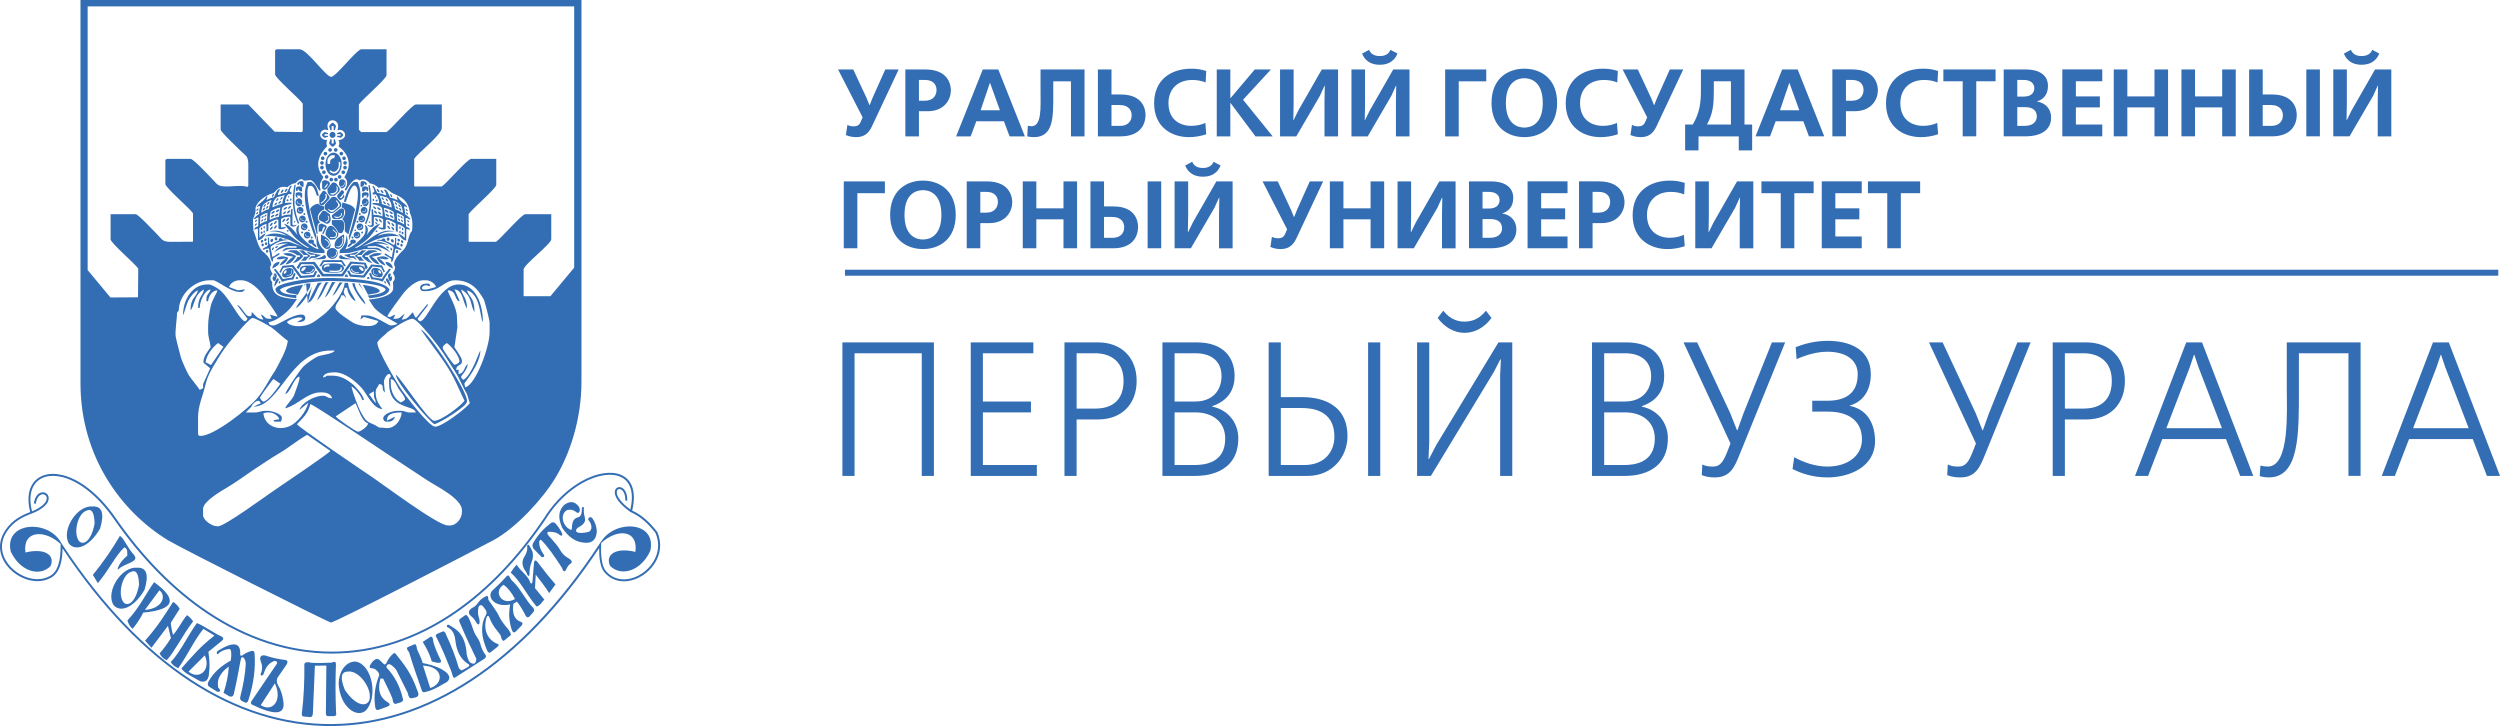 <?xml version="1.0" encoding="UTF-8"?>
<!DOCTYPE svg PUBLIC "-//W3C//DTD SVG 1.1//EN" "http://www.w3.org/Graphics/SVG/1.1/DTD/svg11.dtd">
<!-- Creator: CorelDRAW 2020 (64-Bit) -->
<svg xmlns="http://www.w3.org/2000/svg" xml:space="preserve" width="83.567mm" height="24.269mm" version="1.1" shape-rendering="geometricPrecision" text-rendering="geometricPrecision" image-rendering="optimizeQuality" fill-rule="evenodd" clip-rule="evenodd"
viewBox="0 0 39806 11560.1"
 xmlns:xlink="http://www.w3.org/1999/xlink"
 xmlns:xodm="http://www.corel.com/coreldraw/odm/2003">
 <g id="Слой_x0020_1">
  <path fill="#336DB3" fill-rule="nonzero" d="M13343.7 1105.7l391.2 762.7 -30.4 71.5c-30.4,70 -79.2,71.5 -120.3,71.5 -35,0 -60.9,-7.6 -91.3,-22.8l-24.4 161.4c56.4,24.3 111.1,33.5 161.4,33.5 112.7,0 193.3,-44.2 252.7,-170.5l426.3 -907.3 -213.2 0 -202.4 452.1 -45.7 114.1 -4.6 0 -45.7 -112.7 -211.6 -453.6 -242 0zm1071.7 0l0 1065.6 216.2 0 0 -400.4 138.6 0c272.5,0 369.9,-191.8 369.9,-331.9 0,-67 -22.9,-333.4 -409.5,-333.4l-315.1 0zm216.2 497.8l0 -330.3 99 0c124.8,0 181.2,71.5 181.2,159.9 0,80.7 -50.3,170.5 -181.2,170.5l-99 0zm1016.9 -497.8l-424.7 1065.6 231.4 0 89.8 -240.6 439.9 0 89.8 240.6 243.6 0 -423.2 -1065.6 -246.6 0zm-35 650l147.7 -435.4 3 0 156.8 435.4 -307.5 0zm954.5 -650l0 347.1c0,252.7 22.8,557.2 -144.6,557.2 -16.8,0 -44.2,-4.6 -57.9,-7.6l-9.1 169c28.9,6.1 68.5,12.2 103.5,12.2 316.6,0 310.5,-318.2 310.5,-675.9l0 -213.1 281.7 0 0 876.8 216.2 0 0 -1065.6 -700.3 0zm1129.5 0l-216.2 0 0 1065.6 359.3 0c306,0 398.9,-179.6 398.9,-344.1 0,-67 -25.9,-322.7 -392.8,-322.7l-149.2 0 0 -398.8zm0 566.3l126.4 0c161.4,0 194.9,97.5 194.9,166 0,103.5 -76.1,166 -178.2,166l-143.1 0 0 -331.9zm1494.9 284.7c-53.3,24.3 -127.8,47.2 -222.3,47.2 -191.8,0 -365.4,-105.1 -365.4,-362.3 0,-217.7 141.6,-368.4 380.6,-368.4 80.7,0 149.2,15.2 211.6,39.6l9.1 -182.7c-80.7,-25.9 -152.2,-36.5 -236,-36.5 -334.9,0 -593.7,184.2 -593.7,551.1 0,388.2 289.2,538.9 554.1,538.9 85.3,0 181.2,-13.7 275.6,-45.7l-13.7 -181.2zm181.2 -851l0 1065.6 216.2 0 0 -529.8 4.6 0 395.8 529.8 274 0 -471.9 -583 444.5 -482.6 -257.3 0 -385.2 455.1 -4.6 0 0 -455.1 -216.2 0zm1007.8 0l0 1065.6 258.8 0 376 -645.5 73.1 -161.3 4.6 0 -4.6 257.3 0 549.6 216.2 0 0 -1065.6 -258.8 0 -373 651.5 -76.1 155.3 -4.6 0 4.6 -258.8 0 -548 -216.2 0zm1137.2 0l0 1065.6 258.8 0 376 -645.5 73.1 -161.3 4.6 0 -4.6 257.3 0 549.6 216.2 0 0 -1065.6 -258.8 0 -373 651.5 -76.1 155.3 -4.6 0 4.6 -258.8 0 -548 -216.2 0zm621.1 -312.1c-38.1,94.4 -133.9,98.9 -170.5,98.9 -36.5,0 -132.4,-4.5 -170.5,-98.9l-111.1 59.4c62.4,153.7 191.8,178.1 281.6,178.1 89.8,0 219.2,-24.4 281.6,-178.1l-111.1 -59.4zm870.7 312.1l0 1065.6 216.2 0 0 -876.8 438.4 0 0 -188.8 -654.6 0zm1260.5 -12.2c-263.4,0 -522.2,158.3 -522.2,545 0,386.7 258.8,545 522.2,545 263.4,0 522.2,-158.3 522.2,-545 0,-386.6 -258.8,-545 -522.2,-545zm0 152.2c80.7,0 293.8,32 293.8,392.7 0,360.8 -213.1,392.8 -293.8,392.8 -80.7,0 -293.8,-32 -293.8,-392.8 0,-360.8 213.1,-392.7 293.8,-392.7zm1475.1 710.9c-53.3,24.3 -127.8,47.2 -222.3,47.2 -191.8,0 -365.4,-105.1 -365.4,-362.3 0,-217.7 141.6,-368.4 380.6,-368.4 80.7,0 149.2,15.2 211.6,39.6l9.1 -182.7c-80.7,-25.9 -152.2,-36.5 -236,-36.5 -334.9,0 -593.7,184.2 -593.7,551.1 0,388.2 289.2,538.9 554.1,538.9 85.3,0 181.2,-13.7 275.6,-45.7l-13.7 -181.2zm89.8 -851l391.2 762.7 -30.4 71.5c-30.4,70 -79.2,71.5 -120.3,71.5 -35,0 -60.9,-7.6 -91.3,-22.8l-24.4 161.4c56.4,24.3 111.1,33.5 161.4,33.5 112.7,0 193.3,-44.2 252.7,-170.5l426.3 -907.3 -213.2 0 -202.4 452.1 -45.7 114.1 -4.6 0 -45.7 -112.7 -211.6 -453.6 -242 0zm995.6 876.8l0 412.6 213.1 0 0 -223.8 640.9 0 0 223.8 213.1 0 0 -412.6 -121.8 0 0 -876.8 -694.2 0 0 341c0,194.8 -21.3,353.2 -129.4,535.8l-121.8 0zm729.2 -688.1l0 688.1 -382.1 0c97.4,-172 109.6,-325.8 109.6,-535.8l0 -152.2 272.5 0zm816 -188.8l-424.7 1065.6 231.4 0 89.8 -240.6 439.9 0 89.8 240.6 243.6 0 -423.2 -1065.6 -246.6 0zm-35 650l147.7 -435.4 3 0 156.8 435.4 -307.5 0zm834.2 -650l0 1065.6 216.2 0 0 -400.4 138.6 0c272.5,0 369.9,-191.8 369.9,-331.9 0,-67 -22.9,-333.4 -409.5,-333.4l-315.1 0zm216.2 497.8l0 -330.3 99 0c124.8,0 181.2,71.5 181.2,159.9 0,80.7 -50.3,170.5 -181.2,170.5l-99 0zm1453.8 353.2c-53.3,24.3 -127.8,47.2 -222.3,47.2 -191.8,0 -365.4,-105.1 -365.4,-362.3 0,-217.7 141.6,-368.4 380.6,-368.4 80.7,0 149.2,15.2 211.6,39.6l9.1 -182.7c-80.7,-25.9 -152.2,-36.5 -236,-36.5 -334.9,0 -593.7,184.2 -593.7,551.1 0,388.2 289.2,538.9 554.1,538.9 85.3,0 181.2,-13.7 275.6,-45.7l-13.7 -181.2zm97.4 -851l0 188.8 307.5 0 0 876.8 216.2 0 0 -876.8 307.5 0 0 -188.8 -831.2 0zm960.6 0l0 1065.6 336.4 0c341,0 418.7,-167.4 418.7,-299.9 0,-133.9 -86.8,-232.9 -223.8,-254.2l0 -3c76.1,-22.8 173.5,-85.3 173.5,-245.1 0,-179.7 -147.7,-263.4 -354.7,-263.4l-350.2 0zm216.2 167.4l95.9 0c167.4,0 175.1,102 175.1,132.5 0,47.2 -25.9,132.4 -166,132.4l-105 0 0 -264.9zm0 432.4l120.3 0c149.2,0 190.3,73.1 190.3,149.2 0,76.1 -54.8,149.2 -190.3,149.2l-120.3 0 0 -298.4zm717 -599.8l0 1065.6 636.3 0 0 -188.8 -420.2 0 0 -272.5 382.1 0 0 -175.1 -382.1 0 0 -240.5 420.2 0 0 -188.8 -636.3 0zm819 0l0 1065.6 216.2 0 0 -461.3 432.4 0 0 461.3 216.2 0 0 -1065.6 -216.2 0 0 429.3 -432.4 0 0 -429.3 -216.2 0zm1077.8 0l0 1065.6 216.2 0 0 -461.3 432.4 0 0 461.3 216.2 0 0 -1065.6 -216.2 0 0 429.3 -432.4 0 0 -429.3 -216.2 0zm1294 0l-216.2 0 0 1065.6 359.3 0c306,0 398.9,-179.6 398.9,-344.1 0,-67 -25.9,-322.7 -392.8,-322.7l-149.2 0 0 -398.8zm0 566.3l126.4 0c161.4,0 194.9,97.5 194.9,166 0,103.5 -76.1,166 -178.2,166l-143.1 0 0 -331.9zm694.2 -566.3l0 1065.6 216.2 0 0 -1065.6 -216.2 0zm429.3 0l0 1065.6 258.8 0 376 -645.5 73.1 -161.3 4.6 0 -4.6 257.3 0 549.6 216.2 0 0 -1065.6 -258.8 0 -373 651.5 -76.1 155.3 -4.6 0 4.6 -258.8 0 -548 -216.2 0zm621.1 -312.1c-38.1,94.4 -133.9,98.9 -170.5,98.9 -36.5,0 -132.4,-4.5 -170.5,-98.9l-111.1 59.4c62.4,153.7 191.8,178.1 281.6,178.1 89.8,0 219.2,-24.4 281.6,-178.1l-111.1 -59.4zm-24337.4 2094.4l0 1065.6 216.2 0 0 -876.8 438.4 0 0 -188.8 -654.6 0zm1260.5 -12.2c-263.4,0 -522.2,158.3 -522.2,545 0,386.7 258.8,545 522.2,545 263.4,0 522.2,-158.3 522.2,-545 0,-386.6 -258.8,-545 -522.2,-545zm0 152.2c80.7,0 293.8,32 293.8,392.7 0,360.8 -213.1,392.8 -293.8,392.8 -80.7,0 -293.8,-32 -293.8,-392.8 0,-360.8 213.1,-392.7 293.8,-392.7zm697.2 -140l0 1065.6 216.2 0 0 -400.4 138.6 0c272.5,0 369.9,-191.8 369.9,-331.9 0,-67 -22.9,-333.4 -409.5,-333.4l-315.1 0zm216.2 497.8l0 -330.3 99 0c124.8,0 181.2,71.5 181.2,159.9 0,80.7 -50.3,170.5 -181.2,170.5l-99 0zm675.9 -497.8l0 1065.6 216.2 0 0 -461.3 432.4 0 0 461.3 216.2 0 0 -1065.6 -216.2 0 0 429.3 -432.4 0 0 -429.3 -216.2 0zm1294 0l-216.2 0 0 1065.6 359.3 0c306,0 398.9,-179.6 398.9,-344.1 0,-67 -25.9,-322.7 -392.8,-322.7l-149.2 0 0 -398.8zm0 566.3l126.4 0c161.4,0 194.9,97.5 194.9,166 0,103.5 -76.1,166 -178.2,166l-143.1 0 0 -331.9zm694.2 -566.3l0 1065.6 216.2 0 0 -1065.6 -216.2 0zm429.3 0l0 1065.6 258.8 0 376 -645.5 73.1 -161.3 4.6 0 -4.6 257.3 0 549.6 216.2 0 0 -1065.6 -258.8 0 -373 651.5 -76.1 155.3 -4.6 0 4.6 -258.8 0 -548 -216.2 0zm621.1 -312.1c-38.1,94.4 -133.9,98.9 -170.5,98.9 -36.5,0 -132.4,-4.5 -170.5,-98.9l-111.1 59.4c62.4,153.7 191.8,178.1 281.6,178.1 89.8,0 219.2,-24.4 281.6,-178.1l-111.1 -59.4zm779.4 312.1l391.2 762.7 -30.4 71.5c-30.4,70 -79.2,71.5 -120.3,71.5 -35,0 -60.9,-7.6 -91.3,-22.8l-24.4 161.4c56.4,24.3 111.1,33.5 161.4,33.5 112.7,0 193.3,-44.2 252.7,-170.5l426.3 -907.3 -213.2 0 -202.4 452.1 -45.7 114.1 -4.6 0 -45.7 -112.7 -211.6 -453.6 -242 0zm1071.7 0l0 1065.6 216.2 0 0 -461.3 432.4 0 0 461.3 216.2 0 0 -1065.6 -216.2 0 0 429.3 -432.4 0 0 -429.3 -216.2 0zm1077.8 0l0 1065.6 258.8 0 376 -645.5 73.1 -161.3 4.6 0 -4.6 257.3 0 549.6 216.2 0 0 -1065.6 -258.8 0 -373 651.5 -76.1 155.3 -4.6 0 4.6 -258.8 0 -548 -216.2 0zm1137.2 0l0 1065.6 336.4 0c341,0 418.7,-167.4 418.7,-299.9 0,-133.9 -86.8,-232.9 -223.8,-254.2l0 -3c76.1,-22.8 173.5,-85.3 173.5,-245.1 0,-179.7 -147.7,-263.4 -354.7,-263.4l-350.2 0zm216.2 167.4l95.9 0c167.4,0 175.1,102 175.1,132.5 0,47.2 -25.9,132.4 -166,132.4l-105 0 0 -264.9zm0 432.4l120.3 0c149.2,0 190.3,73.1 190.3,149.2 0,76.1 -54.8,149.2 -190.3,149.2l-120.3 0 0 -298.4zm717 -599.8l0 1065.6 636.3 0 0 -188.8 -420.2 0 0 -272.5 382.1 0 0 -175.1 -382.1 0 0 -240.5 420.2 0 0 -188.8 -636.3 0zm819 0l0 1065.6 216.2 0 0 -400.4 138.6 0c272.5,0 369.9,-191.8 369.9,-331.9 0,-67 -22.9,-333.4 -409.5,-333.4l-315.1 0zm216.2 497.8l0 -330.3 99 0c124.8,0 181.2,71.5 181.2,159.9 0,80.7 -50.3,170.5 -181.2,170.5l-99 0zm1453.8 353.2c-53.3,24.3 -127.8,47.2 -222.3,47.2 -191.8,0 -365.4,-105.1 -365.4,-362.3 0,-217.7 141.6,-368.4 380.6,-368.4 80.7,0 149.2,15.2 211.6,39.6l9.1 -182.7c-80.7,-25.9 -152.2,-36.5 -236,-36.5 -334.9,0 -593.7,184.2 -593.7,551.1 0,388.2 289.2,538.9 554.1,538.9 85.3,0 181.2,-13.7 275.6,-45.7l-13.7 -181.2zm181.2 -851l0 1065.6 258.8 0 376 -645.5 73.1 -161.3 4.6 0 -4.6 257.3 0 549.6 216.2 0 0 -1065.6 -258.8 0 -373 651.5 -76.1 155.3 -4.6 0 4.6 -258.8 0 -548 -216.2 0zm1053.4 0l0 188.8 307.5 0 0 876.8 216.2 0 0 -876.8 307.5 0 0 -188.8 -831.2 0zm960.6 0l0 1065.6 636.3 0 0 -188.8 -420.2 0 0 -272.5 382.1 0 0 -175.1 -382.1 0 0 -240.5 420.2 0 0 -188.8 -636.3 0zm735.3 0l0 188.8 307.5 0 0 876.8 216.2 0 0 -876.8 307.5 0 0 -188.8 -831.2 0z"/>
  <path fill="#336DB3" fill-rule="nonzero" d="M13413 5451.6l0 2125.8 193.5 0 0 -1952.7 1070.1 0 0 1952.7 193.5 0 0 -2125.8 -1457.2 0zm2043.6 0l0 2125.8 1052.5 0 0 -173.1 -859.1 0 0 -838.2 765.3 0 0 -173.1 -765.3 0 0 -768.3 803.4 0 0 -173.1 -996.8 0zm1492.3 0l0 2125.8 193.5 0 0 -898.9 340.1 0c384.1,0 615.7,-249 615.7,-613.4 0,-364.4 -234.6,-613.5 -615.7,-613.5l-533.6 0zm193.5 173.1l302 0c52.8,0 445.6,3 445.6,440.4 0,419.1 -334.2,440.3 -445.6,440.3l-302 0 0 -880.7zm1366.3 -173.1l0 2125.8 530.6 0c96.7,0 677.3,-6.1 677.3,-598.3 0,-252.1 -167.1,-455.5 -413.4,-504.1l0 -9.1c266.8,-91.1 354.8,-279.4 354.8,-479.8 0,-288.5 -173,-534.5 -601,-534.5l-548.3 0zm193.5 173.1l334.2 0c225.8,0 413.4,106.3 413.4,364.4 0,230.8 -146.6,403.9 -419.2,403.9l-328.4 0 0 -768.3zm0 941.4l331.3 0c275.6,0 474.9,151.9 474.9,416.1 0,388.7 -322.5,422.1 -495.4,422.1l-310.8 0 0 -838.2zm1498.2 -1114.5l0 2125.8 621.5 0c389.9,0 633.3,-303.7 633.3,-631.7 0,-622.6 -609.8,-622.6 -733,-622.6l-328.4 0 0 -871.6 -193.4 0zm193.4 1044.7l325.5 0c167.1,0 527.7,30.3 527.7,455.5 0,230.8 -146.6,452.5 -483.7,452.5l-369.5 0 0 -908zm1389.8 -1044.7l0 2125.8 193.5 0 0 -2125.8 -193.5 0zm779.9 0l0 2125.8 219.8 0 1002.7 -1655.1 102.6 -200.4 8.8 0 -11.7 258.1 0 1597.4 193.5 0 0 -2125.8 -219.9 0 -993.9 1639.9 -111.4 215.6 -8.8 0 11.7 -258.2 0 -1597.4 -193.4 0zm416.3 -504.2l-88 115.4c105.5,145.8 261,236.9 428.1,236.9 167.1,0 322.5,-91.1 428,-236.9l-88 -115.4c-126,158 -260.9,173.1 -340.1,173.1 -79.2,0 -214.1,-15.1 -340.1,-173.1zm2369 504.2l0 2125.8 530.6 0c96.7,0 677.3,-6.1 677.3,-598.3 0,-252.1 -167.1,-455.5 -413.5,-504.1l0 -9.1c266.8,-91.1 354.8,-279.4 354.8,-479.8 0,-288.5 -173,-534.5 -601,-534.5l-548.3 0zm193.5 173.1l334.2 0c225.7,0 413.4,106.3 413.4,364.4 0,230.8 -146.6,403.9 -419.2,403.9l-328.4 0 0 -768.3zm0 941.4l331.3 0c275.6,0 475,151.9 475,416.1 0,388.7 -322.5,422.1 -495.4,422.1l-310.8 0 0 -838.2zm1263.6 -1114.5l747.7 1609.5 -49.9 127.6c-64.5,167.1 -117.2,239.9 -225.7,239.9 -58.6,0 -114.4,-3 -173,-33.4l-8.8 170.1c70.4,27.3 137.8,36.4 208.2,36.4 252.2,0 316.6,-176.1 392.9,-361.4l727.1 -1788.7 -211.1 0 -457.4 1141.9 -90.9 255.1 -8.8 0 -105.6 -267.3 -527.7 -1129.7 -217 0zm2049.4 1102.4l249.2 0c351.9,0 542.5,164 542.5,443.4 0,261.2 -228.7,431.2 -551.2,431.2 -184.7,0 -375.3,-63.8 -527.7,-148.8l-26.4 188.3c146.6,72.9 328.4,133.6 554.1,133.6 354.7,0 759.4,-167.1 759.4,-580 0,-285.5 -134.9,-507.2 -401.7,-558.8l0 -6.1c214,-60.7 334.2,-246 334.2,-495 0,-549.7 -624.5,-534.5 -689,-534.5 -181.8,0 -340.1,36.4 -507.3,100.2l14.7 191.3c155.4,-69.8 325.5,-118.4 492.6,-118.4 278.5,0 480.8,121.5 480.8,358.3 0,197.4 -82.1,422.1 -483.8,422.1l-240.4 0 0 173.1zm1858.8 -1102.4l747.7 1609.5 -49.9 127.6c-64.5,167.1 -117.3,239.9 -225.7,239.9 -58.6,0 -114.4,-3 -173,-33.4l-8.8 170.1c70.4,27.3 137.8,36.4 208.2,36.4 252.1,0 316.6,-176.1 392.9,-361.4l727.1 -1788.7 -211.1 0 -457.4 1141.9 -90.9 255.1 -8.9 0 -105.5 -267.3 -527.7 -1129.7 -217 0zm1970.3 0l0 2125.8 193.5 0 0 -898.9 340.1 0c384.1,0 615.7,-249 615.7,-613.4 0,-364.4 -234.6,-613.5 -615.7,-613.5l-533.6 0zm193.5 173.1l302 0c52.8,0 445.6,3 445.6,440.4 0,419.1 -334.2,440.3 -445.6,440.3l-302 0 0 -880.7zm1932.2 -173.1l-815.1 2125.8 208.2 0 225.7 -586.1 1014.5 0 225.8 586.1 208.2 0 -815.1 -2125.8 -252.1 0zm129 197.4l67.4 200.4 372.4 968.8 -885.4 0 372.4 -968.8 67.4 -200.4 5.9 0zm1471.8 -197.4l0 725.8c0,352.3 52.8,1251.2 -302,1251.2 -32.2,0 -82.1,-6.1 -117.3,-15.2l-11.7 167.1c61.5,18.2 114.4,21.2 143.7,21.2 489.6,0 480.8,-692.4 480.8,-1415.2l0 -561.8 788.7 0 0 1952.7 193.4 0 0 -2125.8 -1175.6 0zm2328 0l-815.1 2125.8 208.2 0 225.8 -586.1 1014.5 0 225.7 586.1 208.2 0 -815.1 -2125.8 -252.1 0zm129 197.4l67.4 200.4 372.4 968.8 -885.4 0 372.4 -968.8 67.4 -200.4 5.9 0z"/>
  <polygon fill="#336DB3" fill-rule="nonzero" points="13453.9,4294.5 39778.6,4294.5 39778.6,4389.7 13453.9,4389.7 "/>
 </g>
 <g id="Слой_x0020_1_0">
  <g>
   <path fill="#336DB3" d="M4828.3 4517.3l25.5 0 -25.5 0zm42.8 0l69.2 0 -69.2 0zm107.7 0l74.2 0 -74.2 0zm131 0l61.3 0 -61.3 0zm102.8 0l61.5 0 -61.5 0zm108.2 0l73.7 0 -73.7 0zm118.5 0l45.9 0 -45.9 0zm102.8 0l66.7 0 -66.7 0zm106.8 0l57.4 0 -57.4 0zm77.4 0l34.7 0 -34.7 0zm-4330.7 -216.9l0 -37.1 0 -4161.8 7746.9 0 0 4159.9 -378.5 455 -426.8 0 0 -426.4c0,-72.1 440.2,-407.5 440.2,-479.6l0 -399.7 -413.6 0c-57.9,0 -384.2,384.4 -466.9,439.7l-424.7 0 -10.5 -10.7 0 -431c55.4,-82.6 440.2,-408.4 440.2,-466.3l0 -413 -400.2 0c-57.9,0 -384.1,384.3 -466.9,439.7l-430.6 0 -9.6 -9.7 0 -429.9c70.8,-105.5 440.2,-385.4 440.2,-493l0 -373.1 -413.5 0c-58,0 -384.2,384.4 -466.9,439.7l-403.2 0 -37 -37.6 0 -402.1c55.4,-82.6 440.2,-408.4 440.2,-466.3l0 -413 -400.2 0c-72.2,0 -408.1,439.7 -480.3,439.7 -88.6,0 -379.5,-439.7 -506.9,-439.7l-346.8 0c-30.7,0 -40,9.3 -40,39.9l0 359.8c0,57.9 384.8,383.7 440.2,466.3l0 438.3 -14.3 14.5 -433.2 -5.7 -419.5 -433.8 -440.2 0 0 399.6c0,39.1 278,297.7 323.4,343.2 75.3,75.2 117.8,76.6 116.9,216.3 -0.8,112.7 -0.1,225.5 -0.1,338.1l-15.6 15.7c-59,-29.3 -268,-7.3 -317.9,-7.1 -160.2,0.7 -154,-30.8 -234.5,-112.1 -50,-50.3 -304.3,-327.5 -352.4,-327.5l-360.2 0c-30.7,0 -40,9.2 -40,40l0 359.7c0,57.9 384.8,383.7 440.2,466.3l0 450.7 -2.2 2.2c-111.9,0.1 -239.4,1.4 -349.7,2.2 -139.9,1 -141.3,-41.5 -216.6,-116.8 -45.5,-45.4 -304.4,-323.1 -343.5,-323.1l-400.2 0 0 399.7c0,57.9 384.9,383.7 440.2,466.3l-3.8 450.4 -6.7 6.7 -432 2.8 -362.9 -436.2zm7819.1 3764.1c-65.9,-87.5 -143.7,-87.6 -228.2,-27.2 -83.5,78.7 -115.1,188.7 -34.9,366.4 92,137 197,214.4 315.3,232 148.1,29.2 227,-30 236.4,-176.7 -5.5,-75.7 -26.9,-141.4 -65.4,-197.7 -24.6,-50.9 -87.7,-19.6 -68.5,18.5 61,67.6 70.4,176 -12.1,192.5 -155.9,35.6 -228.2,-1.9 -159.8,-68.4 83.3,-43.4 134.1,-87.2 114.5,-163.5 -14.8,-49.8 -18.2,-101.5 -15.9,-153 2,-24 -33.4,-17.2 -32,6.8 2,94.8 -19.8,137.3 -67.3,144.3 -47.1,14.8 -79.2,49.2 -88,126.8 -4.7,38.7 6.4,94.8 -40,60.9 -120.2,-65.8 -148.3,-239.1 -44.6,-301.7 40,-15.8 102.1,-13.1 155.1,32.9 47.1,36.8 72,-43.7 35.3,-92.9zm-8250.7 562.4c-214.4,-363.2 -902.5,-314.1 -792.5,155.7 149,317.1 460,408.1 633.3,230.8 79.6,-183.7 -105.5,-288.9 -399.6,-216.6 -48.9,-359.5 314,-366.6 559.5,-134.9l0.3 18.9c2.2,136.2 -11.9,245.9 -42.3,328.8 -29.6,80.9 -74.9,136.1 -135.5,165.7l-0.5 0.3c-113.7,61.1 -250.6,57.9 -376.1,11.2 -88.5,-32.8 -171.4,-87.3 -237.2,-155.9 -65.2,-68.2 -113.5,-150.7 -132.8,-239.8 -23,-106.5 -4.8,-223.1 74.5,-337.5 51.6,-74.4 109.8,-128.9 174.4,-172 57.9,-38.6 121.2,-68.2 190,-94.8l3.6 -1.3 3.7 -1.4 9.9 -3.7 1 -0.4 3.6 -1.4 3.7 -1.4 0 -0 13.5 -5 -0.1 -0.4c159.1,-64.7 230.3,-138.8 250.7,-199.4 15.6,-46.3 3,-85.7 -23,-109.8 -26.1,-24.1 -65.7,-32.4 -104.2,-16.5 -44.7,18.5 -87.9,70.5 -102.8,169.7l31.2 4.7c13,-86.3 47.8,-130.6 83.7,-145.3 26.3,-10.9 53.3,-5.5 70.7,10.5 17.4,16.2 25.6,43.7 14.5,76.8 -17.9,53.1 -82.7,118.9 -229.1,178.9 -44.3,-174.8 -29.2,-313.5 28.2,-409.5 39.8,-66.7 100.4,-113.2 175.9,-136.9 76.5,-24.1 168.6,-25.1 270,-0.9 248.4,59.4 552.1,270.2 826.9,665.1 445.6,642.9 945.7,1145 1475.7,1501.4 634.9,426.9 1312.9,645 1991.1,646 678.3,1 1356.9,-215 1993.1,-655.9 508.3,-352.2 989.7,-848.2 1422.4,-1491.7l0.4 -0.4c230.3,-368.3 559.7,-601.8 838.8,-674.8 104.5,-27.4 202,-32.1 283.8,-12.9 80.4,18.9 146,61.2 188.7,128 58,90.7 75,227.5 32,413.6 -152,-111.6 -208.4,-202.2 -216,-261.2 -3.9,-29.8 5.3,-50.1 20.3,-58.9 14.9,-8.9 36.2,-7.1 56.1,6.9 32.7,23.1 61.2,77.8 59,171.5l31.4 0.8c2.5,-106 -32.4,-169.7 -72.4,-197.9 -30.6,-21.7 -64.8,-23.3 -90.1,-8.2 -25.1,15 -41,46.1 -35.4,89.8 8.7,67.3 71.1,169.1 239.1,290.2l-0.7 2.7 12.5 5.3c80.3,33.9 152.7,82.7 218.3,140.1 65.4,57.2 124.3,123.2 177.6,191.5 74.3,167.6 45,333.9 -38.7,466 -46.1,72.9 -108.8,135.5 -179.9,182.3 -70.9,46.8 -150.1,77.9 -229.3,87.9 -124.8,15.8 -250.1,-21 -343.8,-131.5 -29.2,-35.7 -49.2,-89.8 -61.1,-159.1 -12.1,-71 -15.7,-157.6 -12.4,-256.7l1 -27.8c252.3,-233.6 592.8,-216.6 544.4,141 -297.6,-73.5 -485.1,33.5 -404.6,220.6 175.6,180.6 490.4,87.9 641.3,-235 109.1,-468.8 -542.9,-508.5 -773.7,-161l-6.5 6 -30.9 47c-623,950.2 -1316.4,1668.9 -2045.6,2148.6 -715.6,470.6 -1465.9,711.3 -2218.7,715.3 -752.9,4 -1508.8,-228.8 -2235.4,-705.2 -722.7,-473.9 -1416.4,-1188.8 -2049.5,-2151.3l-29.7 -45.2 -0.2 0.2zm6289.7 1097.6c505,-349.9 983.4,-842.9 1413.9,-1482.8 234.7,-375.4 571.7,-613.6 857.6,-688.5 109.6,-28.6 212.2,-33.5 298.9,-13.1 88.3,20.7 160.6,67.5 208.1,141.7 63.5,99.4 81.9,247.7 33.8,447.9 78.6,35 149.8,83.6 214.4,140.1 67.6,59.2 128.3,127.1 182.9,197.3l2 3.3c80.1,179 49.1,356.5 -40,497.3 -48.5,76.7 -114.6,142.6 -189.1,191.8 -74.8,49.3 -158.6,82.3 -242.7,92.9 -134.9,17.1 -270.4,-22.8 -371.7,-142.4 -33.3,-40.4 -55.4,-99.4 -68.2,-174.1 -10.2,-59.5 -14.5,-129.6 -14,-208.3 -617.5,931.2 -1303.5,1637.6 -2024.8,2112 -720.7,474 -1476.9,716.6 -2235.9,720.6 -759.1,4 -1520.9,-230.5 -2252.6,-710.3 -715.1,-468.9 -1401.8,-1172.5 -2029.6,-2116.8 -1.8,116.2 -16.6,212.2 -44.3,287.7 -32.6,88.7 -83,149.9 -151.2,183.1 -122.2,65.4 -268,62.3 -401.4,12.7 -92.8,-34.5 -180.1,-91.6 -248.8,-163.5 -69.2,-72.4 -120.4,-160 -140.9,-255 -24.7,-114.5 -5.4,-239.6 79.3,-362 54.1,-78 115.2,-135.2 183,-180.3 63.7,-42.4 133.2,-74.2 208.5,-102.7 -47.6,-185.1 -31.2,-333.3 30.8,-437.1 43.9,-73.5 110.6,-124.7 193.5,-150.8 81.8,-25.8 179.5,-27.1 286.6,-1.4 255.1,61 566,275.9 845.5,677.7 443.3,639.7 940.6,1139 1467.4,1493.2 629.6,423.4 1301.6,639.7 1973.6,640.7 671.9,1 1344.4,-213.2 1975.4,-650.4zm765.5 -413.7c-171.3,104.4 -33.1,349.4 181.2,227.2 -54.9,-103.3 -114.8,-179.3 -181.2,-227.2zm-3642.6 1570c127,266 -36.6,468.8 -225.2,347.3l225.2 -347.3zm-3002.4 -2748.4c-142,47.3 -214,373.7 -109.4,490 75.9,65.8 196,-27.4 241.2,-286.8 -4.6,-176.8 -46.3,-246.5 -131.8,-203.2zm707.9 975.2c-142.1,47.3 -214,373.1 -109.3,490 75.7,65.8 195.9,-27.4 241.1,-287.5 -4.6,-176.1 -46.3,-246.6 -131.8,-202.5zm3454.8 1586c173.4,-30.8 400.4,274.2 343.2,457.6 -50,113.7 -221.5,83.1 -389.3,-166.4 -76.3,-190.3 -64.9,-289.6 46.1,-291.2zm-2998.5 -1294.6c114,85.4 54.1,292 -231.9,312.4l231.9 -312.4zm722.3 1036.4c104.8,231.4 -89.6,397.3 -259.3,258.7l259.3 -258.7zm3474.9 161.9c337.3,16.5 330.3,295.4 114.4,357.4l-114.4 -357.4zm-5258.3 -2533.3c-242.9,-25.6 -498.5,363.2 -385.6,582.1 89.3,134.8 318.2,85.9 502.3,-230.8 70,-237.5 35.4,-356.6 -116.7,-351.3zm977.4 1205.2c-121.7,167.4 -235.6,409.2 -426,609.9 20,64.2 47.6,108.8 84.3,132.6 58.7,-71.7 116.2,-154.2 168.8,-257.9 527.3,-49.3 529.7,-223.6 172.9,-484.5zm-269.5 -229.9c-243.1,-25.6 -498.4,362.4 -385.6,582 89.2,134.9 318.3,85.1 502.4,-231.6 69.9,-236.8 35.3,-356.5 -116.8,-350.4zm-706.6 115.2l79.5 130.3c184.8,-219.9 267.8,-419.6 419.3,-568.4 37.2,6.7 53.9,39.1 49.8,130.8 -53.7,45 -133.1,121.2 -157.3,221.5 28.5,-6.2 30.4,-22.3 62.1,-41.3 120.1,-70.6 284.8,-93.2 200.1,-194.1 -93.9,-96.1 -160.8,-269.1 -222.9,-299.9 -118.4,202.9 -258.7,409.3 -430.6,621zm7296.8 -829.7c-124.5,96 -205.6,184 -283,316.6 -19.2,27 -18.7,58.9 1.4,94 50.7,52.4 91.2,93.3 126.1,129.7 32.2,17.1 57.4,-4.7 38.5,-34.2 -50.2,-70.1 -74.4,-135.8 -73.2,-198 0.1,-26.9 17.7,-46.8 34.2,-32.9 100.3,98.5 226.2,281.7 330.8,444.6 13.4,48.4 31.9,70.1 59.8,32.2 22.8,-51.6 46.4,-84.9 72.2,-99 39.7,-28.4 24.4,-61.4 -46.5,-98.1 -104,-63.9 -112.6,-134.9 -180.2,-212.5l-82.5 -97.1c-80.3,-78.8 -82.6,-116.9 25,-98.9 44.3,4.8 76.4,17.8 100.7,36.2 33.6,32.1 71.1,31.1 47.3,-23.3 -24.6,-49.5 -56.5,-97 -94.6,-142.1 -20.4,-26.8 -45.7,-32.4 -75.8,-17.1zm-3100.1 2211.2c261.1,62.2 347.1,587.7 141.1,784.3 -146.9,113.6 -406.1,-72.2 -424.3,-435.9 9.1,-256.9 167.1,-367.4 283.1,-348.3zm2750.1 -1854c-10.8,-15.9 -36.7,-3.3 -31.6,17.3 7.8,44 -4.3,93.8 -34.8,148.8 -36.3,54.6 -61.5,120.4 -12.1,214.5 25.9,33.9 42,64.8 52.9,94.2 10.1,22.1 32.2,14.3 31.6,-13.2 -1.3,-53.1 4.7,-109.4 24.9,-173.2 36.3,-81.5 39.9,-152.7 10,-214.5l-40.9 -73.8zm-199.3 308.4c-31.5,34.5 -62.4,76.6 -94.3,125.8 162.3,146.9 234.9,324.3 410.7,540.9 50.4,-6.3 85.6,-68.1 124.2,-110.7l-147.9 -181.8 11.4 -215.9c78.8,105.6 159.3,204.1 213.8,294.8l101.8 -138.3c-97.1,-110.4 -194.6,-232 -291,-361.3 -26.7,-32.6 -46.2,-20.6 -51.3,11.1l-25.2 303.9c-0.3,32.5 -19,42.5 -34.6,20.8 -26.5,-108.1 -159.7,-188.4 -217.4,-289.1zm-159.6 185.3c-62.9,71 -132.2,141.7 -210.6,212.1 -117.8,86.9 -8.8,293.6 267.7,236.3 -24.3,129.3 -24.6,258.6 28,411.4 15.1,38.6 37.6,45.6 66,14.7l89.7 -92c19.7,-24.9 16.1,-43.4 -11.1,-55.5 -105.7,-35 -145,-135.1 -121.4,-289.9l55.5 -33.6c41.6,50 86.2,118.5 136.2,218.2 16.6,32.2 36.9,41.4 60.8,22.4l59.9 -67.5c21.1,-22.6 20.6,-46.1 5.7,-71.2 -127.6,-126.8 -191.2,-289.8 -316.9,-414.4 -26.9,-22 -48.8,-48.1 -60.5,-79.5 -16.8,-30.2 -33,-30.7 -49.1,-11.4zm-539.4 499.1c-60.9,32.1 -84.4,82.3 -32.1,129.8 44.1,36.6 74.6,76.4 96.8,119.5 27.6,43.9 66.8,5.5 30.4,-101.6 -15.4,-50.7 -14.4,-103.7 -3,-157.7 16.6,-31.3 37.9,-39.9 67.7,-15.7l49.5 66.6c15.5,25.9 14.7,54.1 -2.6,83.3 -87.3,155 -73.2,345.4 25.5,565.4 16.7,30.2 35.7,36.4 56.7,18.7l98.5 -79.1c31.9,-26 33.1,-41.4 12.8,-49.8 -163.4,-60 -237,-224.1 -181.8,-418.8 8.8,-34.3 33.6,-37.2 46.1,-6.4 26.7,75.7 69.1,147.7 120.3,207.8l58.4 76.7c17.5,79.6 40.1,106.5 65.6,78.9l81.9 -66.9c21.4,-9.2 23.5,-31.1 -3.5,-72.1 -24.7,-46.6 -110.1,-122.7 -164.8,-234.6 -31.5,-77.3 -148.6,-229.2 -172.8,-267.3 -1.9,-77.8 -20.6,-64.9 -47.2,-53 -40.9,19.3 -76.4,45.8 -102.7,79.6 -37,54 -70.5,84.8 -99.8,96.6zm-489.2 384.6l-65.2 27.8c-37.2,16.6 -44.2,37.6 -21.7,62.9 90.2,175.9 156.5,346.6 228.9,522.1 12.4,32.2 21.4,62.1 28.4,88.5 7,29.9 20.1,38.7 38.9,26.5l457.5 -292.9c41.7,-24.9 40.5,-56.1 9.1,-90.9 -21.7,-31 -40.4,-69.8 -55.9,-114.7 -20.1,-108.1 -79.5,-152.2 -107.8,-223.8 -37.5,-90.2 -50.1,-166.9 -104.7,-253.4 -14.1,-21.6 -29,-25.5 -45.6,-10.5l-69.2 48.2c-21.7,15.6 -27.2,36.6 -9.1,65.4 83,199.7 206,459.2 262.7,574 -3.4,65.6 -26.2,94.6 -79.1,70.4 -35.7,-11.7 -58.8,-66.1 -74.8,-146.4 -7.6,-149.4 -50.1,-259.4 -117.7,-341.4 -39,-44.3 -97.9,-83.4 -166.1,-121.5 -28.5,-13.6 -43.2,27.7 -20.9,36.9 83,38.5 115.2,118.7 125.7,218.5 18.7,156.8 76.4,281.5 191.3,359.1 39,21 38.4,38.6 11.8,54.1l-74.7 41.6c-31.1,23.1 -47,12.8 -75.4,-27 -49.9,-174.6 -116.2,-346.2 -196,-515.4 -19.2,-63.4 -43.8,-72.6 -70.3,-57.9zm-179.7 77.4l-127.6 84.5c80.9,129.7 113.8,210.5 144.7,309.8 92.5,28.9 161.4,39.4 144.7,-16.2 -55.4,-108.3 -96.9,-208.5 -121.7,-299.1 -1.4,-53.1 -14.7,-79.6 -40.1,-78.9zm-344.6 249.1c36.7,121.2 70.2,228.9 104.7,324.7 31.3,87.8 64.6,181.5 97.6,281.3 7,27.1 26.5,36.2 57.2,26.4 89.6,-19.2 180.6,-63.8 285.8,-127.8 218.4,-93.1 41.8,-261.7 -329.9,-333.5 -13.4,-72.5 -87.8,-205.4 -90.7,-227.5 -6,-60.9 -21.6,-79.8 -43.2,-69.1l-97.9 40.9c-25.8,12 -22.4,39 16.5,84.6zm-475.9 366.6c-64.2,160.6 -91.2,329.4 -62.6,509.7 7.2,40.5 28.2,50.4 58.2,37.8l130.7 -47c51.4,-20.4 55.2,-45.7 0.9,-76.3 -118.7,-72.8 -156.8,-192 -106.7,-375.6l44.3 7c57,125.4 114.7,225.4 148.6,323.1 5.4,57.5 21.1,76.3 48.6,76.4l82.6 -25.1c33,-14.5 43.5,-35.4 31.5,-61.2 -43.7,-190 -128.6,-353 -254,-487.4 -21.1,-24 15.1,-79.4 61.7,-50.4 35.3,23 64.2,52 89.2,85.3 66.9,130.7 126.8,251.9 180.8,362.3l13.4 49.2c9.6,30 32.6,44.1 51.8,37.5l64 -13.6c42.9,-17 51.5,-46.4 33,-87.3 -112.1,-317.9 -222.2,-437.7 -348.8,-600.6 -17,-23.1 -27,-19.1 -40.6,-11.1 -46.4,38.2 -85.3,88.6 -114.2,157 -12.7,20.8 -26.9,24 -42.6,8l-65.3 -63.4c-33.2,-23 -59.5,-16.7 -82.1,3.1 -32.5,23.7 -52.5,55.6 -69.8,89.8 -19.2,52.4 39.3,35.1 70.7,48 33.2,20.1 80.8,61.7 76.7,104.7zm-758 -202.2c-108.3,6.7 -217.3,9.8 -325,2.3 -74.5,-20 -115.2,-2.1 -108.6,36.3 2.3,250.9 -8.1,505.7 -39.1,763.4 -5.2,32.3 2,51.7 24.4,55.9l109.4 9.6c29.6,-0.5 43.3,-29 42.1,-87l31.1 -731.2 182.3 -2.3 -7.5 747.4c-3.1,31.7 6.7,59.6 35.7,58.3l91.9 -0.8c31.1,-0.5 45.1,-18.4 34.3,-64 -10.8,-251.9 -10.9,-507 -1.8,-765.4 0.4,-31.7 -16.3,-46.4 -69.3,-22.6zm-1130.5 -29c25.7,63.1 37.9,130.5 2.4,205.1 -10.1,31.5 22,44.5 45,7.8 32.1,-104.4 73.6,-170.2 163.9,-207.8 31.4,-11.9 66,15.4 46,44.4l-390.4 575.5c-29.3,35.9 -28,61.4 4.1,76.5 328.8,157.6 539.2,184.3 487.7,-77.3 -12.3,-83.7 -36.7,-166.4 -86.6,-244.1 -21.1,-50.9 -19.2,-91.2 5,-122.2l128.6 -186.2c39.2,-57.4 24.3,-82.7 -25.7,-86.3 -90.1,-11.2 -179.3,-30.2 -268.9,-57.6 -85.1,-35.8 -137,-4.8 -111,72.2zm-679.4 -105.7c43.9,-47.5 106.8,-75.3 184.1,-82.8 33,7.4 34.8,91.5 20.7,184.4 -146,83.9 -261.1,173.1 -349.7,325.1 -22.4,39.6 -22.5,68.6 0.2,87.7l132.5 83.7c41.5,6.3 54.6,-6.8 39.3,-39.7l-22.5 -26.8c-8.6,-47.7 -7.2,-92.1 3.9,-132.8 29.1,-76.2 81.3,-143.9 164.4,-200.7 -6.2,136.2 -38.2,280.8 -83.3,417.3l92.4 56.4c31.4,13 63.5,1.3 71.1,-38.9 48.2,-192.1 102.7,-525.4 114.4,-562.6 13.3,-42.7 62.2,-24.9 75.6,69.4 -6.7,177.1 -40.3,354.3 -85.1,530.9 -8.1,30.9 -8.1,53.5 19,73.3l41.8 19.7c36.8,20.9 53.6,5.1 66.7,-33.4 86.2,-262.4 115.6,-509.6 97.8,-743.2 -1.8,-32.6 -18.4,-43 -45.5,-38.8 -55.5,13.9 -102.9,36.4 -142.6,67.1 -23.2,18.3 -42,7.9 -40.7,-8.2 11.4,-194.8 -106.7,-214.7 -355.1,-60.9 -23.7,12 -21.7,64.4 0.5,53.7zm-334.3 -495.5c-138.5,188.7 -274.3,478 -417.2,621.5 24.2,41 64.3,73.9 120,98.9 166.9,-239.5 246.9,-436.4 400.4,-627.6l175.6 107.7c-229.3,176.2 -366.4,342.4 -525.9,522.8 41,70.5 156,121.3 298.5,203.3 86.1,26.6 137.7,-19.2 141.9,-137.1 16.1,-110.6 4.5,-221.1 -10.6,-331.8l210.1 -171.1c36.2,-29.3 34.1,-53.3 -0.7,-72.1 -121.4,-53.1 -258.8,-158.2 -392.2,-214.5zm-380 -335.8c-117.8,185.2 -248.6,397.5 -445.9,616.4l101.8 113.9 262.7 -349.1c15.8,64.1 31.5,128.1 47.3,193 -48.4,81.9 -108.8,163.6 -180.5,245.6 25.9,52.3 63.8,88.1 114,107.9 121.9,-130.6 262.7,-416.2 420,-618.5 -24.4,-37.4 -56.6,-70.2 -96.7,-99 -70.8,74.9 -137.4,222 -223.6,315.5 -15.3,-54.1 -28.3,-115.4 -35.2,-193.2l141.6 -224.1c-30.9,-52.5 -66,-88.2 -105.6,-108.5zm2555.9 -7154c71.2,0 129,82.6 129,184.3 0,101.8 -57.8,184.3 -129,184.3 -71.3,0 -129,-82.5 -129,-184.3 0,-101.7 57.7,-184.3 129,-184.3zm-21.3 1518c48.2,0 87.2,39 87.2,87.1 0,48.2 -39,87.2 -87.2,87.2 -48.1,0 -87.2,-39.1 -87.2,-87.2 0,-48.1 39.1,-87.1 87.2,-87.1zm-569.5 750.1l-4.2 50.3c-158.2,-21.7 -320.2,-41.3 -331,-142.4 2.1,-91.1 485.3,-188.2 900.8,-180.2 469,10.4 835.7,57.8 913.2,180.2 -10.5,85.2 -126.4,124.3 -314.2,142.4l-29.3 -41.9c153.6,-17.5 265.3,-45.4 284.8,-96.4 -22.3,-82.6 -475.5,-128.7 -860.9,-137.2 -83.7,0.6 -171.1,5.2 -256.4,12.8 -67.4,6 -133.3,13.7 -195,22.7 -203.6,29.5 -360.8,72 -367.6,106 14,50.2 100.5,78.2 259.7,83.7zm1055.8 -163.4l83.7 159.2c62.9,-21 171.8,-16.8 188.6,-62.8 -17.5,-37.1 -87.2,-70.5 -272.3,-96.4zm-951 0l-83.8 159.2c-62.8,-21 -171.8,-16.8 -188.5,-62.8 17.4,-37.1 87.2,-70.5 272.3,-96.4zm-486.7 -108.5l30.1 -71.3c14.2,-13.3 44,14 36.2,50.2 -3.8,33.8 -25.1,70.8 -30.1,70.3 -15.7,3 -32,-10.1 -36.2,-49.2zm25.4 -42.1c4.6,0 8.3,5.9 8.3,13.1 0,7.1 -3.7,13 -8.3,13 -4.6,0 -8.3,-5.9 -8.3,-13 0,-7.2 3.8,-13.1 8.3,-13.1zm1856 0c-4.6,0 -8.2,5.9 -8.2,13.1 0,7.1 3.7,13 8.2,13 4.6,0 8.3,-5.9 8.3,-13 0,-7.2 -3.7,-13.1 -8.3,-13.1zm-193.4 -82.6c-7.7,5.3 -5.7,21.4 4.3,36 10.1,14.7 24.5,22.2 32.1,17.1 7.7,-5.3 5.7,-21.4 -4.3,-36 -10.1,-14.7 -24.4,-22.3 -32.1,-17.1zm-4.5 79.6l0.5 -5.9c-65.1,6.9 -82.9,-25.3 -74,-79.5l-7.7 0c-9.6,70.4 15.6,92.9 81.2,85.3zm-237.2 -70.2c18.8,-28 -39.8,-80.5 -68.4,-55.9 -9.3,19.3 57.7,78.5 68.4,55.9zm-67.1 23.7c-61.3,4.6 -102.9,-10.6 -115.8,-54.4l-15.4 0c19,53.1 64.7,70.7 128.4,64.2l2.8 -9.8zm-474.6 -27.7c151.1,12.8 186.3,-3 177.7,-46.7l20.1 -7.3c13.5,71.8 -22.2,85.9 -194.8,74.4l-3 -20.4zm-87.9 -36.3c-0.5,-42.3 19.5,-63.4 90.7,-60.1l-1.1 32.5c-29.9,-6.5 -59.8,0.6 -89.6,27.6zm-287.7 67c61.4,4.5 103,-10.6 115.9,-54.4l15.3 0c-19.1,53.1 -64.7,70.7 -128.4,64.2l-2.8 -9.8zm-67.1 -23.8c-18.8,-27.9 39.9,-80.5 68.5,-55.8 9.3,19.3 -57.7,78.4 -68.5,55.8zm-237.2 70.3l-0.5 -5.8c65.1,6.8 82.9,-25.3 74,-79.5l7.7 0c9.7,70.4 -15.6,92.9 -81.2,85.3zm-4.5 -79.6c7.7,5.3 5.7,21.4 -4.4,36 -10,14.7 -24.3,22.3 -32,17.1 -7.6,-5.2 -5.6,-21.3 4.4,-36.1 10.1,-14.6 24.4,-22.2 32,-17zm1686.3 121.8l-30.1 -71.3c-14.3,-13.3 -44,14 -36.2,50.2 3.9,33.8 25.1,70.8 30.2,70.3 15.6,3 31.9,-10.1 36.1,-49.2zm-152.9 -76.2l-21.1 -42.1c-27.1,-28.4 -63.4,-43.8 -97.3,-43.2 -33.9,-2 -52.3,15.4 -60.3,37.1 -11.3,50.4 25.5,90.8 73.4,103.4 73.4,21.7 114.9,8.7 105.4,-55.3zm-282.4 -53.1c5.7,-50.3 -28,-71.1 -122.8,-72.6 -77.7,-5 -107,2.3 -118.7,57.3 12.8,42 33.3,66 103.3,75.4 97.7,15.9 131.3,-13 138.2,-60.1zm-685.4 -23.6c-7.4,-53.7 27,-78 153.6,-78.2 132.5,-7.5 193.8,20.1 199.7,78.2 -15.4,61.4 -83.4,73.1 -188.5,68.4 -107.4,-0.4 -157.9,-23.2 -164.8,-68.4zm-349.1 26.6c-5.7,-50.4 28.1,-71.1 122.8,-72.6 77.8,-5.2 107.1,2.3 118.7,57.2 -12.8,42.1 -33.2,66 -103.3,75.4 -97.7,15.9 -131.2,-13 -138.2,-60zm-282.3 53.1l21.1 -42.2c27.2,-28.5 63.6,-43.9 97.4,-43.2 33.9,-2 52.3,15.4 60.3,37.2 11.3,50.3 -25.5,90.9 -73.3,103.4 -73.4,21.8 -115,8.8 -105.4,-55.2zm1720.2 213.9l-62.5 -94.5c-12.4,-28.5 -1.7,-48.3 16.6,-40.8 33.1,36.2 49.6,80.6 45.9,135.3zm-349.4 -158.6c10.7,0 19.4,13.6 20.4,31l0 0.3 -40.8 0 0 -0.6c1,-17.2 9.8,-30.7 20.4,-30.7zm-348.9 -40.3c13.6,0 24.9,17.4 26.2,39.6l0 0.3 -52.3 0 0 -0.7c1.3,-22.1 12.5,-39.3 26.1,-39.3zm-442.7 0c13.6,0 24.9,17.4 26.1,39.6l0 0.3 -52.2 0 0 -0.7c1.3,-22.1 12.5,-39.3 26.1,-39.3zm-345.2 40.3c10.7,0 19.5,13.6 20.4,31l0 0.3 -40.9 0 0 -0.6c1.1,-17.2 9.8,-30.7 20.5,-30.7zm-356.6 158.6l62.4 -94.5c12.4,-28.5 1.7,-48.3 -16.6,-40.8 -33.2,36.2 -49.6,80.6 -45.9,135.3zm86 -91.4c-7,0 -15.1,8.6 -18,19.3 -3,10.6 0.1,19.2 7,19.2 7,0 15,-8.7 18.1,-19.2 2.9,-10.7 -0.2,-19.3 -7.2,-19.3zm1766.8 -186.7l-25.1 -12c-44.9,52.7 -85.4,106.9 -119.3,163.1 -42.8,-9 -100.7,-18.2 -143.7,-23.5l-29.3 -71.7 -30 9.4 38.2 93c55.7,0.2 123.8,14.9 179.4,37.1 37.7,-68.5 81.1,-130.6 129.7,-195.4zm-93.9 34.8l-48 -97.5 -169.9 -15 -130.3 174.1 -189.3 -15 -34.2 -67.3 -28.9 16.5 42.5 85 229 16.5 131.6 -178.2 137.1 15.1 39.8 79.5 20.5 -13.8zm-1045.5 -87l58 -94.2 303.4 -1 64.2 95.5 -34.1 -0 -40.4 -65.4 -278.6 0.3 -40.3 64.9 -32.2 0zm-360.1 21.2l52.2 -81.8 234.9 -7 140.9 191.5 290.8 0 137.5 -196.6 240.2 19.1 34.8 76.6 -33.1 34.7 -24.4 -83.5 -196.6 -12.2 -139.3 201.9 -334.2 0 -139.2 -193.2 -189.7 -1.8 -48.8 80.1 -26.1 -27.9zm-274.1 72.5l48.2 -97.5 169.8 -14.9 130.4 174.1 189.2 -15.1 34.3 -67.2 28.7 16.5 -42.5 85 -228.9 16.4 -131.7 -178.2 -137.1 15.1 -39.8 79.5 -20.6 -13.7zm-88.5 -38.2l25.2 -11.9c44.8,52.6 85.3,106.8 119.2,163.1 42.9,-9 100.8,-18.1 143.6,-23.5l29.3 -71.7 30.1 9.4 -38.3 93.1c-55.6,0.2 -123.7,14.8 -179.3,37 -37.8,-68.5 -81.1,-130.5 -129.8,-195.4zm1766 183.4c6.9,0 15,8.6 18,19.3 3,10.6 -0.2,19.2 -7.1,19.2 -7,0 -15,-8.7 -18.1,-19.2 -3,-10.7 0.1,-19.3 7.1,-19.3zm-579.5 -746.2l105.7 -397.5c-42.2,-74.5 -128.8,-85.1 -203.1,-109l-8.3 81.4c60.4,12.8 79.9,99.6 6.9,184.5 36.6,29.4 53.2,83.3 40.3,191.5l45.7 42.6 12.8 6.5zm-505.6 -4.6l-105.7 -397.5c25.8,-45.4 72.3,-76.5 128.7,-85.1 30.7,26.1 55.2,39.8 92,41.3l4.5 52.9c-76.6,22.6 -149.4,128.3 -62,204.5 -47.1,14 -60.4,73.8 -40.1,179.6l-17.5 4.2zm252.8 -1625.4c26.5,0 48,21.5 48,47.9 0,26.5 -21.5,48 -48,48 -26.5,0 -48,-21.5 -48,-48 0,-26.4 21.4,-47.9 48,-47.9zm-34.3 -27.5l-20.8 -62.4c13.6,-25.1 31.5,-45.8 59.1,-56.8 25.2,15.3 44.6,32.8 51,55.2l-17.8 63.9 -19.5 0.1 -0.4 -66.7 -31.7 0.3 0 66.8 -19.9 -0.4zm106.7 47.2l51.7 -17.2c20.7,11.1 37.7,26 46.9,48.7 -12.7,20.9 -27.2,36.9 -45.7,42.3l-52.8 -14.8 -0.1 -16.1 55.2 -0.3 -0.2 -26.2 -55.4 0 0.4 -16.4zm-144.8 0l-51.5 -17.2c-20.8,11.1 -38,26 -47,48.7 12.7,20.9 27.2,36.9 45.6,42.3l52.8 -14.8 0.1 -16.1 -55.2 -0.3 0.2 -26.2 55.3 0 -0.3 -16.4zm38.1 99l-20.8 62.4c13.6,25.2 31.5,45.8 59.1,56.8 25.2,-15.3 44.6,-32.9 51,-55.2l-17.8 -63.8 -19.5 -0.2 -0.4 66.7 -31.7 -0.2 0 -66.9 -19.9 0.4zm-79.2 198.1c16.2,0 29.2,13.1 29.2,29.3 0,16.1 -13.1,29.3 -29.2,29.3 -16.1,0 -29.3,-13.1 -29.3,-29.3 0,-16.2 13.1,-29.3 29.3,-29.3zm-43.1 74.1c16.2,0 29.3,13.2 29.3,29.3 0,16.2 -13.1,29.3 -29.3,29.3 -16.2,0 -29.3,-13.1 -29.3,-29.3 0,-16.1 13.1,-29.3 29.3,-29.3zm-12.1 74.2c16.2,0 29.3,13.1 29.3,29.3 0,16.1 -13.1,29.3 -29.3,29.3 -16.2,0 -29.4,-13.1 -29.4,-29.3 0,-16.2 13.2,-29.3 29.4,-29.3zm0 74.2c16.2,0 29.3,13.1 29.3,29.3 0,16.1 -13.1,29.3 -29.3,29.3 -16.2,0 -29.4,-13.2 -29.4,-29.3 0,-16.2 13.2,-29.3 29.4,-29.3zm31 74.1c16.2,0 29.3,13.1 29.3,29.3 0,16.2 -13.1,29.3 -29.3,29.3 -16.2,0 -29.4,-13.1 -29.4,-29.3 0,-16.1 13.1,-29.3 29.4,-29.3zm43.2 74.1c16.1,0 29.3,13.1 29.3,29.3 0,16.2 -13.1,29.4 -29.3,29.4 -16.2,0 -29.3,-13.2 -29.3,-29.4 0,-16.2 13.1,-29.3 29.3,-29.3zm74.1 43.2c16.2,0 29.3,13.1 29.3,29.3 0,16.1 -13.1,29.2 -29.3,29.2 -16.1,0 -29.2,-13.1 -29.2,-29.2 0,-16.3 13.1,-29.3 29.2,-29.3zm74.1 0c16.2,0 29.4,13.1 29.4,29.3 0,16.1 -13.1,29.2 -29.4,29.2 -16.1,0 -29.3,-13.1 -29.3,-29.2 0,-16.3 13.1,-29.3 29.3,-29.3zm58.7 -43.2c16.2,0 29.3,13.1 29.3,29.3 0,16.2 -13.1,29.4 -29.3,29.4 -16.2,0 -29.3,-13.2 -29.3,-29.4 0,-16.2 13.1,-29.3 29.3,-29.3zm58.6 -74.1c16.2,0 29.3,13.1 29.3,29.3 0,16.2 -13.1,29.3 -29.3,29.3 -16.1,0 -29.2,-13.1 -29.2,-29.3 0,-16.1 13.1,-29.3 29.2,-29.3zm27.7 -74.1c16.1,0 29.3,13.1 29.3,29.3 0,16.1 -13.1,29.3 -29.3,29.3 -16.2,0 -29.3,-13.2 -29.3,-29.3 0,-16.2 13.1,-29.3 29.3,-29.3zm0 -74.2c16.1,0 29.3,13.1 29.3,29.3 0,16.1 -13.1,29.3 -29.3,29.3 -16.2,0 -29.3,-13.1 -29.3,-29.3 0,-16.2 13.1,-29.3 29.3,-29.3zm-15.5 -74.2c16.2,0 29.3,13.2 29.3,29.3 0,16.2 -13.1,29.3 -29.3,29.3 -16.2,0 -29.3,-13.1 -29.3,-29.3 0,-16.1 13.1,-29.3 29.3,-29.3zm-43.2 -74.1c16.2,0 29.3,13.1 29.3,29.3 0,16.1 -13.1,29.3 -29.3,29.3 -16.1,0 -29.3,-13.1 -29.3,-29.3 0,-16.2 13.2,-29.3 29.3,-29.3zm-89.6 -58.6c16.2,0 29.3,13.1 29.3,29.3 0,16.1 -13.1,29.3 -29.3,29.3 -16.2,0 -29.3,-13.1 -29.3,-29.3 0,-16.2 13.1,-29.3 29.3,-29.3zm-89.6 0c16.1,0 29.3,13.1 29.3,29.3 0,16.1 -13.1,29.3 -29.3,29.3 -16.2,0 -29.3,-13.1 -29.3,-29.3 0,-16.2 13.1,-29.3 29.3,-29.3zm-681.9 1466.1c-12.7,-18.4 -49.9,-7.3 -76,-12.3 -16.8,-29.4 -61.7,-31.4 -60.1,19.6 -46.6,15.5 -82.1,33.9 -125,62.5 -31.4,6.3 -30.7,-42.6 -27,-111.6l-19.6 1.2 0 115.3c-10.7,44.1 -81.4,37.9 -83.4,73.5 6.9,19.2 76.5,-29 99.3,-13.5 21.1,99.4 26.3,212.5 63.8,207.2l0 -45.3c22.4,-35.5 136.9,-66.3 100.6,-88.3 -39.7,3.7 -72,56.4 -115.3,55.2 1.7,-76.4 -34.7,-135.7 -17.1,-163.1 87.2,-65.9 164.1,-95.4 259.9,-100.5zm259.8 -860.5l0 -58.8c-0.3,-14.8 -25.4,-27.8 -54.9,-17.7 -17,3.5 -32.3,12.7 -44.1,34.2 -13.5,12.3 5,28.6 26.5,17.8l4.8 -18.7 7.9 0 1 21.6 25.6 25.4c11.1,14.3 32,13 33.3,-3.9zm572.6 1067.6l3.8 -47.2c72.4,-58.6 107.1,-139.8 103.9,-243.7 32.7,83.7 27.7,160 -15.1,228.6 53.3,-8.6 162.8,-62.6 290.9,-213.4 40,-59.9 36.2,-115.9 20.8,-175.7 47.9,25.2 61.1,76.8 28.3,162.4 85.3,-119.3 153.3,-165.9 213.5,-179.4l-156.8 198.3c-55.1,62.4 -140.1,124.7 -245.6,187 48.9,19.7 223,-148.1 336.2,-209.7 113.9,-70.5 211.8,-78.8 304.2,-51.1 -113.9,-10 -207.8,12.7 -281.4,68.1 180.6,-62.7 278.5,-38.8 353.2,9.4 -132.8,-21.4 -265.7,9.5 -398.5,58.6l-204 103.9 192.7 -70c67.3,-24.5 176.2,8.9 241.7,51 -68,-22.7 -136.1,-32.7 -204.1,-30.2 95.6,24.6 170.7,69.8 221,139.8 -76.8,-52.1 -153.7,-83.3 -230.5,-100.1l-128.5 3.8 2 22.6 147.3 0c45,11.5 70.8,32.6 75.5,64.3 -40.3,-26.5 -80.5,-40.3 -120.9,-41.6l-160.5 0 -230.5 58.6 -158.7 5.7zm594.6 -202.1c12.8,-18.4 49.9,-7.3 76.1,-12.2 16.8,-29.4 61.7,-31.5 60.1,19.6 46.6,15.6 82.1,33.9 125,62.5 31.5,6.3 30.9,-42.6 27,-111.6l19.7 1.2 0 115.3c10.6,44.1 81.3,38 83.4,73.5 -6.9,19.1 -76.4,-29 -99.2,-13.6 -21.1,99.4 -26.4,212.5 -63.8,207.3l0 -45.4c-22.5,-35.5 -136.9,-66.2 -100.5,-88.3 39.6,3.7 71.9,56.4 115.2,55.3 -1.7,-76.5 34.6,-135.7 17.1,-163.1 -87.3,-66 -164.1,-95.4 -259.9,-100.6zm-190.2 -272.6c84,-183.6 95.2,-389.9 55.3,-608.9l20 0c46.2,221.5 34.2,430.3 -55.4,622.2l-19.9 -13.3zm528 305.7c10.4,0 19,10.1 19.2,22.6 0.2,12.5 -8.1,22.5 -18.5,22.5 -10.5,0 -19.1,-10.1 -19.2,-22.5 -0.1,-12.5 8.1,-22.6 18.6,-22.6zm54 19.6c10.4,0 19,10.1 19.2,22.6 0.1,12.4 -8.1,22.5 -18.7,22.5 -10.4,0 -19,-10.1 -19.2,-22.5 -0.1,-12.5 8.2,-22.6 18.7,-22.6zm-71.2 101.8c10.5,0 19.1,10.1 19.2,22.5 0.1,12.5 -8.2,22.6 -18.6,22.6 -10.4,0 -19,-10.1 -19.2,-22.6 -0.1,-12.4 8.2,-22.5 18.6,-22.5zm-98.8 -40.5c7.3,0 16.4,10.1 20.3,22.6 3.8,12.4 1,22.5 -6.4,22.5 -7.2,0 -16.3,-10.1 -20.2,-22.5 -3.9,-12.5 -1,-22.6 6.2,-22.6zm-69.9 -19.4c6,-4.3 19.2,-1.4 29.7,6.4 10.4,7.8 14.1,17.6 8.2,21.9 -5.9,4.3 -19.2,1.5 -29.6,-6.3 -10.5,-7.8 -14.1,-17.6 -8.2,-22zm-219.9 -855.9c44.5,-2.7 31.4,-44.6 -5.7,-104.4l26.9 1.5 52.8 106.8c48.3,6.5 96.5,21.4 144.8,40.2 -3.8,-31.2 -18.7,-62.4 -38.9,-93.7l34.4 4.6c29.6,41.4 49.5,79.6 62.7,120.9 41.4,9.4 82.9,24.9 124.3,46.5 -17.1,-31.4 -17.4,-56.7 -10.1,-66.6 69.1,111.4 147.4,118.9 162.9,184.4 -20.9,-18.8 -39.6,-25.3 -56.3,-19.5 12.2,37 21,76.6 17,121.8 34.5,21.6 65.8,48.4 92.2,82.4l-32.7 0c4.1,-12.2 -30.1,-22.8 -47.4,-22.7l5.1 135.6 56.6 29.2 1 30.6c-17.7,-14.3 -35.3,-20.3 -53,-18.2l-1.9 183.2c-46.3,-3 -87.4,-45.1 -125.6,-109.2 34.1,7.6 68.2,32.2 102.2,68.4l2 -155.7c-37.7,-35.2 -75.4,-56.3 -113,-63l0 125 -30.9 -17.4 -0.7 -118.7c-83.2,-53.9 -155.2,-81.2 -158.2,-43.6l-1 122.2c-3.2,26.6 -87.8,20 -121.1,-12.1 4.7,-14 52.2,0.1 78.4,1 0.4,-42.8 1.7,-79.2 1.7,-126.2 -4,-35.6 -140.5,-56.8 -147.7,-42.3l-2.2 129.5c-2.4,34.4 -92.1,33.6 -99,-10 32.4,18.5 54.7,18.5 66.8,0.3l-1.9 -237c13.7,-33.6 29.4,-11.2 28.8,81.1 45.6,-3.9 98.9,4.5 144.5,25.2 2.7,-46.4 2.6,-91.5 -7,-133.9 -16.1,-33.1 -81.5,-51.6 -148.2,-60.3l-4.6 -22c34.4,-0.9 69.9,0.7 107.4,6 -2.8,-56.1 -18,-105.4 -52.2,-141.8l-51.1 -0.3 -2.1 -27.9zm68 -58c6,-4.6 19.5,3 30.3,17.1 10.9,14 14.9,29.1 8.9,33.7 -5.9,4.6 -19.5,-3 -30.4,-17 -10.8,-14.1 -14.9,-29.1 -8.9,-33.8zm62.2 15.6c6,-4.6 19.6,3 30.4,17.1 10.9,14 14.8,29.1 8.9,33.6 -5.9,4.7 -19.5,-3 -30.3,-17 -10.9,-14 -14.9,-29.1 -8.9,-33.7zm153.4 65.6c5.6,-2.9 15.8,5.5 22.8,18.8 6.9,13.3 7.9,26.5 2.2,29.4 -5.7,3 -15.9,-5.4 -22.8,-18.8 -6.9,-13.3 -8,-26.4 -2.3,-29.4zm-246.2 29.1c3.8,-2 10.7,3.7 15.3,12.6 4.7,9 5.3,17.9 1.6,19.8 -3.9,2 -10.8,-3.7 -15.4,-12.7 -4.7,-8.9 -5.4,-17.8 -1.6,-19.7zm26.9 58.1c8.6,0 15.5,6.9 15.5,15.5 0,8.5 -6.9,15.6 -15.5,15.6 -8.6,0 -15.6,-7 -15.6,-15.6 0,-8.6 7,-15.5 15.6,-15.5zm-52.5 -13.6c6.4,0 11.7,8.2 11.7,18.3 0,10.1 -5.2,18.3 -11.7,18.3 -6.4,-0 -11.7,-8.2 -11.7,-18.3 0,-10.1 5.2,-18.3 11.7,-18.3zm95.2 -52.5l119.3 30.9c49.2,33 75.2,88.5 77.8,163.1 -52,-24 -104.1,-42.7 -156.1,-57.8 -3.9,-45.3 -16.2,-90.8 -40.9,-136.1zm253.6 221.4c-7.9,-48 -22.3,-96 -43.5,-144 45.8,11.1 91.6,33.5 137.4,80.4 16.1,39.2 25.6,80.4 28.4,123.9 -40.7,-28.4 -81.5,-49.6 -122.3,-60.3zm-150.5 -170.9c5,-3.9 16.2,2.5 25.2,14.1 9.1,11.6 12.3,24.1 7.4,27.9 -4.9,3.9 -16.2,-2.5 -25.2,-14.1 -9,-11.5 -12.3,-24.1 -7.4,-27.9zm-65.3 -20.1c4.9,-3.8 16.1,2.5 25.2,14.1 9,11.7 12.3,24.2 7.4,28 -4.9,3.8 -16.2,-2.4 -25.2,-14.1 -9,-11.6 -12.3,-24.1 -7.3,-27.9zm24 63.6c6,-3.9 19.9,2.5 30.9,14.1 11.1,11.6 15,24.2 9.1,28 -6.1,3.8 -19.9,-2.5 -31,-14.1 -11,-11.6 -15,-24.2 -9,-27.9zm63.9 26.8c5.7,-3.8 19,2.6 29.5,14.1 10.6,11.7 14.4,24.2 8.6,28 -5.8,3.9 -19,-2.5 -29.6,-14.1 -10.5,-11.6 -14.3,-24.2 -8.5,-28zm178.1 23.4c5,-3.8 16.2,2.5 25.2,14.2 9,11.6 12.2,24.1 7.4,27.9 -5,3.9 -16.2,-2.5 -25.2,-14.1 -9,-11.7 -12.3,-24.2 -7.4,-28.1zm-54.8 -35.2c4.9,-3.8 16.2,2.5 25.2,14.2 9,11.6 12.3,24.1 7.3,27.9 -4.9,3.9 -16.2,-2.5 -25.2,-14.1 -9,-11.6 -12.2,-24.2 -7.3,-28zm15.1 63.7c5,-3.8 16.2,2.5 25.2,14.1 9,11.6 12.3,24.2 7.4,28 -5,3.8 -16.2,-2.5 -25.2,-14.1 -9,-11.6 -12.3,-24.1 -7.4,-27.9zm53.3 26.8c4.9,-3.9 16.1,2.5 25.2,14.1 9,11.6 12.3,24.2 7.3,27.9 -4.9,3.9 -16.1,-2.5 -25.1,-14.1 -9.1,-11.6 -12.4,-24.1 -7.4,-27.9zm105.5 14.4c5.9,-2.1 16.6,4 24,13.9 7.3,9.8 8.4,19.4 2.4,21.6 -5.9,2.1 -16.6,-4 -23.9,-13.8 -7.3,-9.9 -8.5,-19.6 -2.4,-21.7zm5 55.3c5.9,-2.1 16.7,4.1 24,13.8 7.3,9.8 8.4,19.4 2.4,21.6 -6,2.1 -16.7,-4 -24.1,-13.8 -7.3,-9.8 -8.3,-19.5 -2.3,-21.7zm-458.9 -79.7c7.3,-3.9 24.1,2.5 37.4,14.2 13.4,11.7 18.3,24.4 11,28.2 -7.2,3.9 -24.1,-2.6 -37.5,-14.3 -13.3,-11.7 -18.3,-24.4 -10.9,-28.2zm-64.1 -15.4c6.4,-3.9 21.1,2.6 32.9,14.4 11.8,11.8 16.1,24.5 9.7,28.4 -6.4,3.9 -21.2,-2.6 -33,-14.3 -11.8,-11.9 -16.1,-24.5 -9.7,-28.4zm14.7 67.4c6.3,-4.4 20.6,2.9 32.1,16.4 11.4,13.5 15.6,28.1 9.4,32.5 -6.3,4.4 -20.6,-2.9 -32.1,-16.4 -11.5,-13.5 -15.6,-28 -9.4,-32.5zm64.1 18.3c6.4,-3.8 21.2,2.5 33,14.1 11.8,11.6 16.1,24.1 9.6,28 -6.4,3.8 -21.2,-2.5 -32.9,-14.1 -11.8,-11.6 -16.1,-24.1 -9.6,-27.9zm87.5 -63.6c51.3,8.7 102.7,28.2 154,63.6 11.4,44.7 17.2,89.4 15.1,134 -48.6,-23.4 -97.2,-40.2 -145.8,-50.3l-23.4 -147.4zm33.2 98.8c7.4,-3.9 24.2,2.6 37.5,14.3 13.4,11.7 18.3,24.3 11,28.2 -7.3,3.8 -24.1,-2.5 -37.5,-14.3 -13.4,-11.7 -18.3,-24.3 -11,-28.2zm-13.4 -67c7.3,-4 24.2,2.4 37.5,14.2 13.4,11.8 18.3,24.4 11,28.2 -7.3,3.9 -24.1,-2.6 -37.5,-14.3 -13.3,-11.7 -18.3,-24.3 -11,-28.2zm72 25.2c7.3,-4 24.2,2.4 37.6,14.2 13.3,11.7 18.2,24.4 10.9,28.2 -7.3,3.9 -24.2,-2.5 -37.4,-14.2 -13.5,-11.8 -18.4,-24.4 -11.1,-28.2zm8.4 60.2c7.3,-3.8 24.2,2.6 37.5,14.4 13.5,11.6 18.3,24.4 11.1,28.2 -7.3,3.8 -24.2,-2.6 -37.5,-14.3 -13.4,-11.7 -18.3,-24.3 -11,-28.2zm112.6 97.3l-6.8 -129c40.3,7.3 72,22.4 112.3,52l6.7 129c-40,-27.4 -76.8,-42.4 -112.2,-52zm11.6 -101.2c6,-2.1 16.6,4 24,13.8 7.3,9.8 8.4,19.5 2.4,21.6 -5.9,2.1 -16.6,-4 -24,-13.8 -7.3,-9.8 -8.4,-19.5 -2.4,-21.6zm45.2 20.1c6,-2.2 16.8,4 24.1,13.9 7.3,9.8 8.4,19.4 2.5,21.6 -6,2.1 -16.8,-4 -24.1,-13.9 -7.3,-9.8 -8.4,-19.4 -2.5,-21.6zm6.8 55.3c5.9,-2.2 16.7,4 24.1,13.8 7.3,9.8 8.3,19.5 2.4,21.7 -6,2.1 -16.8,-4 -24.1,-13.9 -7.2,-9.8 -8.4,-19.5 -2.4,-21.6zm-46.9 -16.8c5.9,-2.1 16.8,4 24.1,13.8 7.1,9.8 8.3,19.5 2.3,21.6 -6,2.2 -16.7,-4 -24.1,-13.8 -7.3,-9.8 -8.3,-19.5 -2.4,-21.7zm145.7 23.4c6,-2.1 16.8,4 24.2,13.9 7.2,9.8 8.3,19.5 2.4,21.6 -6,2.1 -16.8,-4 -24,-13.9 -7.3,-9.8 -8.5,-19.5 -2.5,-21.6zm1.7 58.6c6,-2.1 16.7,4 24.1,13.8 7.3,9.8 8.4,19.5 2.4,21.7 -6,2.2 -16.8,-4 -24.1,-13.9 -7.3,-9.8 -8.4,-19.4 -2.4,-21.6zm-511.6 -86.2c6,-4.6 19.8,3 30.9,16.9 11,14 15.1,28.9 9,33.6 -6,4.5 -19.9,-3.1 -30.9,-17 -11.1,-14 -15.1,-29 -9.1,-33.5zm60.3 13.3c6,-4.5 19.9,3.1 30.8,17 11.1,14 15.1,29 9.1,33.6 -6,4.6 -19.8,-3 -30.9,-17 -11.1,-13.9 -15.1,-28.9 -9.1,-33.5zm-57.9 47.8c5.9,-2.2 16.6,4 24,13.8 7.3,9.8 8.4,19.5 2.4,21.7 -5.9,2.2 -16.6,-4 -23.9,-13.9 -7.3,-9.8 -8.4,-19.4 -2.4,-21.6zm191.8 -14.2c6.1,-4.5 20,3 31,17 11.1,13.9 15.1,28.9 9.1,33.5 -6,4.5 -19.9,-3 -30.9,-17 -11,-14 -15.1,-29 -9.1,-33.5zm65.4 30.2c6.1,-4.6 19.9,3 31,16.9 11,14 15.1,29 9,33.6 -6,4.5 -19.9,-3 -30.9,-17 -11,-13.8 -15,-28.9 -9.1,-33.4zm-66.9 41.8c6,-4.5 19.9,3.1 30.9,17 11,14 15.1,28.9 9,33.5 -6,4.6 -19.8,-3 -30.9,-17 -11,-14 -15.1,-28.9 -9,-33.5zm65.3 18.5c6.1,-4.6 20,3 30.9,16.9 11.1,14 15.1,28.9 9.1,33.5 -6,4.5 -19.9,-3 -31,-17 -11,-13.9 -15.1,-28.9 -9.1,-33.5zm134.9 -8.6c6.4,0 11.7,9.1 11.7,20.2 0,11.1 -5.2,20.1 -11.7,20.1 -6.5,0 -11.7,-9 -11.7,-20.1 0,-11.2 5.2,-20.2 11.7,-20.2zm41.9 21.8c6.4,0 11.7,9.1 11.7,20.2 0,11.1 -5.3,20 -11.7,20 -6.5,0 -11.8,-9 -11.8,-20 0,-11.1 5.3,-20.2 11.8,-20.2zm-41.9 46.9c6.4,0 11.7,9 11.7,20.1 0,11.1 -5.2,20.1 -11.7,20.1 -6.5,0 -11.7,-9 -11.7,-20.1 0,-11.1 5.2,-20.1 11.7,-20.1zm40.2 16.8c8.2,0 15.1,9 15.1,20.1 0,11 -6.8,20.1 -15.1,20.1 -8.3,0 -15.1,-9.1 -15.1,-20.1 0,-11.1 6.8,-20.1 15.1,-20.1zm-414.7 3.4c8.8,0 15.9,-5.7 15.9,-12.6 0,-7 -7.1,-12.6 -15.9,-12.6 -8.8,0 -15.9,5.7 -15.9,12.6 0,6.9 7.1,12.6 15.9,12.6zm-110.6 -167.6c6.1,0 10.9,5.3 10.9,11.8 0,6.5 -4.8,11.6 -10.9,11.6 -6,0 -10.9,-5.1 -10.9,-11.6 0,-6.5 4.9,-11.8 10.9,-11.8zm295.9 255.2c12.2,0 22.1,11.8 22.1,26.4 0,14.5 -9.9,26.4 -22.1,26.4 -12.1,0 -22,-11.9 -22,-26.4 0,-14.6 9.9,-26.4 22,-26.4zm62 25.8c12.2,0 24.7,11.8 28,26.3 3.1,14.6 -4.1,26.4 -16.3,26.4 -12.2,0 -24.6,-11.8 -27.9,-26.4 -3.2,-14.5 4.1,-26.3 16.2,-26.3zm102.2 -7.4c10.3,0 21.1,10.1 23.9,22.5 2.7,12.5 -3.4,22.6 -14,22.6 -10.4,0 -21.1,-10.1 -23.8,-22.6 -2.8,-12.4 3.5,-22.5 13.9,-22.5zm53.9 24.5c10.4,0 21.1,10.1 23.8,22.6 2.8,12.5 -3.4,22.6 -13.9,22.6 -10.5,0 -21.1,-10.1 -23.8,-22.6 -2.9,-12.4 3.4,-22.6 13.9,-22.6zm-656.9 -860.6l0 -58.8c0.3,-14.8 25.4,-27.8 54.9,-17.7 17,3.5 32.3,12.7 44.1,34.2 13.5,12.3 -5,28.6 -26.5,17.8l-4.8 -18.7 -7.8 0 -1 21.6 -25.6 25.4c-11.1,14.3 -31.9,13 -33.3,-3.9zm24.2 72.8l0 -45.2c9.9,-36.2 104.6,-31.2 99.1,16.7 3.1,39.3 -23,42.4 -29.4,22.5l-2 -23.4 -7.8 0 -1 14.8 -23.6 18.6c-11.1,14.3 -33.9,13 -35.3,-3.9zm-0.5 110l-1 -55.4c-1.6,-33.9 63.4,-33.6 84.5,-26.2 24.9,7.1 30.1,44 7.8,78.7l-25.2 1c2.9,-12.3 25.2,-24.6 8.8,-36.9 -17.5,12 -30.4,7.2 -47.8,6.2l-2.7 32.6 -24.2 0zm51.6 11.7c29.7,0 53.7,28.2 53.7,62.8 0,34.8 -24,62.9 -53.7,62.9 -29.7,0 -53.7,-28.2 -53.7,-62.9 0,-34.6 24,-62.8 53.7,-62.8zm-31.6 87.7c40.1,1.6 64.9,-17.1 49.8,-43 11.2,-0.7 16.2,8.9 12,26.4 -8,9.6 -18.1,17.8 -33.3,22.7 -24.8,4.4 -30.5,-0.7 -28.5,-6.1zm12.1 49.2c29.7,0 53.7,24.3 53.7,54.4 0,30.1 -24.1,54.5 -53.7,54.5 -29.7,0 -53.7,-24.4 -53.7,-54.5 0,-30.1 24.1,-54.4 53.7,-54.4zm-31.6 75.9c40.1,1.4 65,-14.7 49.7,-37.2 11.3,-0.6 16.2,7.7 12.1,22.9 -8.1,8.3 -18.2,15.4 -33.3,19.6 -24.8,3.9 -30.5,-0.6 -28.5,-5.3zm-4.6 60.8c29.7,0 53.7,24.5 53.7,54.5 0,30.1 -24,54.4 -53.7,54.4 -29.7,0 -53.8,-24.4 -53.8,-54.4 0,-30 24.1,-54.5 53.8,-54.5zm-31.6 76c40,1.4 64.9,-14.8 49.7,-37.2 11.3,-0.6 16.2,7.7 12,22.9 -7.9,8.4 -18.1,15.4 -33.2,19.7 -24.8,3.9 -30.5,-0.5 -28.4,-5.3zm2.4 49.7c29.6,0 53.7,24.3 53.7,54.4 0,30 -24.1,54.4 -53.7,54.4 -29.7,0 -53.8,-24.4 -53.8,-54.4 0,-30.1 24.2,-54.4 53.8,-54.4zm-31.6 76c40.1,1.4 64.9,-14.9 49.7,-37.2 11.3,-0.6 16.3,7.7 12,22.9 -8,8.4 -18.1,15.5 -33.2,19.7 -24.8,3.8 -30.5,-0.6 -28.5,-5.3zm-15.9 55.2c29.7,0 53.8,24.4 53.8,54.5 0,30 -24.2,54.4 -53.8,54.4 -29.7,0 -53.7,-24.4 -53.7,-54.4 0,-30.1 24.1,-54.5 53.7,-54.5zm-31.6 76c40.1,1.4 64.9,-14.8 49.8,-37.2 11.3,-0.6 16.2,7.7 12,22.9 -8,8.3 -18.2,15.3 -33.3,19.7 -24.7,3.8 -30.5,-0.6 -28.4,-5.4zm100.6 -503.2c7.7,0 14,6.2 14,14 0,7.6 -6.2,13.9 -14,13.9 -7.7,0 -14,-6.2 -14,-13.9 0,-7.8 6.3,-14 14,-14zm-23.7 131.2c8.5,0 15.3,6.9 15.3,15.3 0,8.5 -6.9,15.4 -15.3,15.4 -8.5,0 -15.3,-7 -15.3,-15.4 0,-8.4 6.9,-15.3 15.3,-15.3zm-36.3 122.8c8.5,0 15.3,6.9 15.3,15.4 0,8.5 -6.9,15.3 -15.3,15.3 -8.4,0 -15.3,-6.8 -15.3,-15.3 0,-8.5 6.9,-15.4 15.3,-15.4zm72.6 170.4c8.5,0 15.4,6.9 15.4,15.3 0,8.5 -6.9,15.3 -15.4,15.3 -8.5,0 -15.3,-6.9 -15.3,-15.3 0,-8.5 6.9,-15.3 15.3,-15.3zm-108.9 -30.7c6.9,0 12.6,5.6 12.6,12.5 0,7 -5.7,12.6 -12.6,12.6 -6.9,0 -12.6,-5.7 -12.6,-12.6 0,-6.9 5.7,-12.5 12.6,-12.5zm-44.5 110.8c8.5,0 15.3,7.3 15.3,16.4 0,9 -6.8,16.3 -15.3,16.3 -8.5,0 -15.4,-7.3 -15.4,-16.3 0,-9.1 6.9,-16.4 15.4,-16.4zm9 47.7c25.7,0 46.5,15 46.5,33.5 0,18.6 -20.8,33.6 -46.5,33.6 -3.7,0 -7.2,-0.2 -10.6,-0.9 -4.5,8.9 -13.8,20.2 -26,30.8 -20.7,18 -42,27 -47.4,20.2 -9.1,-11.1 20.8,-45 25.4,-49.1 7.8,-6.7 17.8,-7.8 24.8,-11.7 -7.8,-5.9 -12.5,-14.1 -12.5,-23 0,-18.5 20.8,-33.5 46.4,-33.5zm-145.9 -599.4c36.2,-154.7 88.8,-260 158,-315.9l59.3 0c94.7,169.3 41.8,486.4 -133.3,925.6l-5 -64.1c141.6,-455.9 193.3,-772.6 91.4,-807.2 -36.2,-3.3 -82.3,77.3 -138.2,261.6l-32.1 0zm-346.4 -217.1l0 -108.3c19.6,-16.9 39.3,-23.3 58.9,-19.1l47.8 19.1c25.5,22.8 19.1,42.4 9.6,62.1l-46.2 55.8c-27.6,24.3 -57.4,14.8 -70.1,-9.6zm-51.5 118.4c-36.2,-154.7 -49.3,-161.3 -118.5,-217.2l-59.3 0c-94.7,169.3 -41.8,486.4 133.3,925.6l5 -64.1c-141.6,-455.9 -171,-772.6 -118.5,-797.3 36.2,-3.3 70,-31.2 125.9,153l32.1 0zm400.2 616c-70.9,37.2 -106.8,55.8 -131.3,101.1 -24.5,45.3 -28.1,105.3 7.3,124.4 35.4,19.2 82.8,-7.7 107.3,-53 24.6,-45.3 19.6,-75.6 16.7,-172.5zm-123.9 183.8c59.8,41.4 123.8,-64.1 92.6,-139.5l12.5 -6.9c34.8,90 -37.2,207.1 -102.8,158.2l-2.4 -11.8zm-241.3 -181.9c70.9,37.2 106.7,55.7 131.3,101 24.5,45.3 28.1,105.3 -7.3,124.5 -35.3,19.1 -82.8,-7.7 -107.3,-53 -24.6,-45.3 -19.6,-75.6 -16.7,-172.5zm76.3 201.4c71.3,-14.6 59.3,-88.9 -16.7,-118.5l3.8 -14c89,37.1 103.9,125.3 23.1,138.9l-10.1 -6.5zm245.4 -935.5l-31.2 -52.3c-15.6,-20.5 3.7,-88.7 22.1,-89l49.5 0 28.5 35.8 0 54.2c-5.5,19.9 -28.5,54.4 -68.9,51.4zm-0.6 -37.6c33.9,3.8 54.1,-23.3 40,-62.4 9.6,-0.7 14.1,13.9 11.3,40 -6.2,14.1 -14.4,25.9 -27,32.8 -20.7,5.7 -25.8,-2.1 -24.3,-10.3zm-359.2 724.6l-1.7 -88.3c1.1,-26.2 36.3,-44.3 55.5,-37l51.7 23.6c21.9,9.3 30.5,27.9 10.5,60.2l-42.3 85.5 -18.4 -13.4c41.9,-72.3 50.5,-103.7 36.5,-107 -20.3,-0.9 -31.5,30.2 -38.7,75.7l-53 0.7zm117.9 65.3c-30,-38.4 27.2,-165.5 71.2,-155 35.7,-4.2 71.3,28 106.8,96.3 26.5,26.6 25.2,55.9 -4.2,88l-35.6 31.4 -75.4 2.2 -62.9 -62.9zm62.5 22.2l63.4 -0.9c30.1,-2.2 44.3,-47.1 19.1,-74.5l-41.9 -33.5 6.2 -13.8 57.3 50.7c20.4,19.2 1.3,83.8 -26.6,85.5l-78.4 -0.2 0.9 -13.2zm29 -269.7l152.4 0c28,5.1 41.4,34.6 45.3,68.7l0 65.3 -23.5 55.3c-10.1,25.1 -54.7,28.4 -77,0 -21.2,-49.7 -58.1,-88.9 -97.2,-120.6l0 -68.7zm-91 57l-105.8 -54.3c-15.1,-16.9 -18.5,-42.5 -3.8,-72.8l46.9 -68.2c17.9,-11.8 35.7,-13.8 53.4,-6.2l68.5 54.8 15.4 72.6c-8,57.4 -35,82.5 -74.5,74.1zm-14.5 -31.2c50.9,-15.4 69.4,-58.2 33.5,-94.6 13.6,-6.2 26.1,7.6 32.2,39 -3.5,19.7 -10.8,38.1 -26.4,53.1 -27.8,18.7 -38.3,12.8 -39.4,2.6zm135.7 -42.5c-21.2,-3.3 -35.7,-35.2 -28.5,-60.3l122.3 -97.1c30.6,-18.4 54.6,-14.5 72,11.8l-5 80.3c-7.9,35.8 -33.4,58.1 -77.1,67.1l-83.7 -1.7zm10.6 -45.1c59.8,27.2 111.9,5.6 108.6,-53.7 17.7,5.4 18,27 -1.9,58.5 -19.5,13.9 -41.3,23.7 -68.1,24.2 -41.2,-6.1 -45.9,-19.5 -38.6,-29zm-148 -109c-16.1,-21.2 -10.5,-69.3 10.1,-92.1l92.2 -97.2c8.8,-11.1 62.6,-13.1 77.1,1.6l67 77.1c15.6,25.1 19,57 0,75.4l-107.2 85.5c-27.4,9.5 -54.7,14 -82.1,-1.7l-57 -48.5zm46 1.9l11.1 -10.2c17.3,21.1 24.2,21.6 51.9,22.5 41,-7.5 66.3,-30.3 92.3,-63.6 12.9,-21 6.5,-40.5 -8.5,-59.4l-21.8 -25.2 11.7 -11.7 40.2 51.9c14.8,21.9 15.6,38.5 2.5,49.6l-82.9 69.3c-20.1,17.3 -41.8,22.5 -60.3,8.4l-36.2 -31.7zm-138 -105.7l0 -108.9 48.6 -70.3c20.6,-21 40.3,-17.6 58.6,10l46.9 62c13,15.6 10.1,31.3 0,46.9l-85.4 92.1c-27,20.2 -68.9,1.9 -68.7,-31.8zm19.5 -0.4c30.3,-17.4 56.2,-37.4 72.7,-71 11.8,-21.3 11.2,-47.9 0,-69.3l20 -1.8c13.8,27.4 11.2,56.6 -3.5,84 -20.8,26.1 -44.5,50.6 -74.5,71.9l-14.7 -13.9zm366 -133.1c-8.1,32.3 -24.2,56.5 -45.1,59.5l-16.8 -3c21.6,-24.9 43.3,-49.6 64.9,-74.4 18.2,-21.3 -18.4,-63.9 -37.7,-46.1l-61.7 71.1c-8.2,15.2 -6.1,31.3 5.2,49.3l28.3 30.2c16.8,10.2 59,-20.2 77.5,-51.2l-14.6 -35.6zm-253.1 -37.3l-5.1 -51.9 75.4 -93.9c19.6,-12.8 44.7,-12.9 68.7,10.1l50.3 68.7c6.1,22.2 3.4,42.4 -8.4,60.3l-68.7 63.6 -71.2 1c-20,-13.5 -36,-39.6 -41,-58zm43.4 18.4c77.9,7 124,-41.5 92,-111.5 21.7,-1.1 32.3,24.8 25.9,71.4 -14.3,25.2 -33.2,46.3 -62,58.5 -47.5,10.2 -59.3,-3.8 -55.9,-18.3zm-37.9 -155.9c2.8,2.1 -4.2,23 -19.7,43.3 -15.5,20.2 -31.8,35.1 -36.2,30.3 -4.4,-4.8 2.1,-17.8 17.6,-38 15.4,-20.4 35.5,-37.8 38.2,-35.6zm-1039.9 955.7c-10.4,0 -19,10.1 -19.2,22.5 -0.1,12.4 8.2,22.6 18.6,22.6 10.4,0 19.1,-10.1 19.2,-22.6 0.1,-12.4 -8.2,-22.5 -18.7,-22.5zm239.8 41.9c-6,-4.3 -19.2,-1.5 -29.6,6.4 -10.5,7.9 -14.2,17.7 -8.3,21.9 6,4.3 19.2,1.5 29.7,-6.3 10.4,-7.8 14.1,-17.7 8.2,-22zm-69.9 19.4c-7.4,0 -16.5,10.1 -20.3,22.6 -3.8,12.4 -1,22.5 6.3,22.5 7.3,0 16.4,-10.1 20.2,-22.5 3.9,-12.4 1.1,-22.6 -6.2,-22.6zm-98.8 40.4c-10.4,0 -19.1,10.1 -19.2,22.6 -0.2,12.4 8.1,22.5 18.6,22.5 10.4,0 19,-10.1 19.2,-22.5 0.2,-12.5 -8.1,-22.6 -18.6,-22.6zm510.8 -427.1c-84.1,-183.6 -95.3,-389.9 -55.4,-608.9l-19.9 0c-46.3,221.5 -34.2,430.3 55.3,622.3l20 -13.3zm-122.3 -488.6c-44.5,-2.7 -31.3,-44.6 5.8,-104.5l-26.8 1.6 -52.9 106.8c-48.2,6.5 -96.5,21.4 -144.7,40.2 3.8,-31.2 18.7,-62.5 38.9,-93.7l-34.4 4.6c-29.5,41.3 -49.4,79.6 -62.6,120.9 -41.5,9.4 -82.9,24.9 -124.4,46.6 17.1,-31.4 17.4,-56.7 10.1,-66.7 -69.1,111.6 -147.3,119 -162.9,184.6 20.9,-18.8 39.7,-25.3 56.4,-19.7 -12.3,37.1 -21,76.6 -17.1,121.8 -34.6,21.7 -65.7,48.4 -92.1,82.4l32.7 0c-4.1,-12.1 30,-22.8 47.4,-22.7l-5.1 135.5 -56.6 29.2 -1 30.7c17.7,-14.2 35.4,-20.3 53.1,-18.2l1.8 183.1c46.3,-2.9 87.5,-45 125.6,-109.1 -34,7.6 -68.1,32.2 -102.2,68.4l-1.9 -155.6c37.6,-35.3 75.3,-56.3 112.9,-63l0 125 31 -17.4 0.7 -118.7c83.2,-53.8 155.2,-81.1 158.2,-43.6l1 122.1c3.2,26.6 87.9,20.1 121.1,-12.1 -4.7,-13.9 -52.3,0.1 -78.4,1 -0.3,-42.7 -1.7,-79.2 -1.7,-126.2 4,-35.5 140.5,-56.7 147.7,-42.3l2.2 129.5c2.4,34.4 92,33.6 99,-10 -32.4,18.5 -54.7,18.6 -66.8,0.3l1.9 -237c-13.7,-33.6 -29.4,-11.2 -28.8,81.1 -45.7,-3.8 -98.9,4.6 -144.6,25.2 -2.6,-46.4 -2.5,-91.6 7,-133.9 16.1,-33.1 81.6,-51.6 148.2,-60.2l4.6 -22.1c-34.3,-0.9 -69.9,0.7 -107.4,6 2.8,-56.1 17.9,-105.4 52.2,-141.8l51.1 -0.2 2.1 -27.9zm-67.9 -58c-6,-4.6 -19.6,3 -30.4,17 -10.9,14.1 -14.9,29.1 -8.9,33.7 5.9,4.6 19.6,-3 30.4,-17 10.9,-14 14.8,-29.1 8.9,-33.7zm-62.2 15.6c-6,-4.6 -19.6,3 -30.4,17 -10.9,14.1 -14.9,29.1 -8.9,33.7 5.9,4.6 19.5,-3.1 30.3,-17.1 10.9,-14 14.9,-29.1 9,-33.7zm-153.4 65.5c-5.7,-2.9 -15.9,5.5 -22.8,18.9 -6.9,13.3 -8,26.5 -2.3,29.4 5.7,2.9 15.9,-5.5 22.8,-18.8 6.9,-13.3 8,-26.5 2.3,-29.5zm246.1 29.1c-3.8,-2 -10.6,3.6 -15.3,12.6 -4.6,9 -5.4,17.8 -1.6,19.8 3.8,2 10.7,-3.7 15.3,-12.6 4.7,-9 5.4,-17.9 1.5,-19.8zm-26.9 58.1c-8.5,0 -15.5,7 -15.5,15.6 0,8.6 7,15.5 15.5,15.5 8.6,0 15.6,-7 15.6,-15.5 0,-8.6 -7,-15.6 -15.6,-15.6zm52.5 -13.5c-6.4,0 -11.6,8.2 -11.6,18.3 0,10.1 5.2,18.3 11.6,18.3 6.5,0 11.7,-8.2 11.7,-18.3 0,-10.1 -5.2,-18.3 -11.7,-18.3zm-95.2 -52.6l-119.2 30.8c-49.2,33.1 -75.2,88.6 -77.7,163.1 52,-24 104,-42.7 156,-57.8 4,-45.4 16.2,-90.8 40.9,-136.1zm-253.6 221.4c7.8,-48 22.3,-96 43.5,-144.1 -45.8,11.2 -91.5,33.5 -137.3,80.5 -16.2,39.2 -25.7,80.4 -28.5,123.9 40.8,-28.4 81.5,-49.6 122.3,-60.3zm150.4 -171c-4.9,-3.8 -16.2,2.6 -25.2,14.1 -9,11.6 -12.2,24.2 -7.3,28 4.9,3.8 16.2,-2.5 25.2,-14.1 9,-11.6 12.3,-24.2 7.3,-28zm65.4 -20.1c-4.9,-3.9 -16.2,2.5 -25.2,14.1 -9,11.6 -12.3,24.2 -7.4,28 4.9,3.8 16.2,-2.5 25.2,-14.2 9,-11.6 12.3,-24 7.3,-27.9zm-24 63.6c-6,-3.8 -19.8,2.5 -30.9,14.1 -11,11.6 -15,24.2 -9,27.9 6,3.8 19.9,-2.5 30.9,-14.1 11,-11.6 15,-24 9,-27.9zm-63.8 26.9c-5.8,-3.9 -19,2.5 -29.6,14.1 -10.4,11.5 -14.3,24.1 -8.6,27.9 5.8,3.8 19,-2.4 29.6,-14.1 10.5,-11.6 14.3,-24.2 8.6,-27.9zm-178.1 23.4c-5,-3.8 -16.2,2.5 -25.2,14.1 -9,11.7 -12.3,24.2 -7.3,28 4.9,3.8 16.2,-2.5 25.2,-14.2 9,-11.6 12.2,-24.1 7.3,-27.9zm54.9 -35.2c-5,-3.8 -16.2,2.5 -25.2,14.1 -9,11.6 -12.3,24.1 -7.4,28 5,3.7 16.2,-2.6 25.2,-14.1 9.1,-11.6 12.3,-24.2 7.4,-28zm-15.1 63.7c-4.9,-3.8 -16.2,2.5 -25.2,14.1 -9,11.7 -12.2,24.2 -7.3,28 5,3.8 16.2,-2.5 25.2,-14.1 9,-11.6 12.3,-24.2 7.3,-27.9zm-53.2 26.7c-4.9,-3.8 -16.2,2.5 -25.2,14.2 -9,11.6 -12.3,24.1 -7.3,27.9 4.8,3.8 16.1,-2.5 25.2,-14.1 9,-11.6 12.3,-24.1 7.3,-28zm-105.4 14.5c-6,-2.1 -16.8,4 -24.1,13.8 -7.3,9.8 -8.4,19.5 -2.4,21.7 6,2.1 16.7,-4 24,-13.9 7.3,-9.8 8.4,-19.5 2.5,-21.6zm-5.1 55.3c-6,-2.1 -16.7,4 -24,13.8 -7.3,9.8 -8.5,19.6 -2.4,21.7 6,2.1 16.7,-4 24,-13.9 7.3,-9.8 8.4,-19.5 2.4,-21.7zm458.9 -79.7c-7.3,-4 -24.2,2.5 -37.5,14.2 -13.4,11.7 -18.3,24.3 -11,28.2 7.4,3.9 24.1,-2.5 37.5,-14.2 13.4,-11.7 18.2,-24.4 11,-28.2zm64 -15.4c-6.4,-3.9 -21.2,2.6 -32.9,14.4 -11.8,11.8 -16.1,24.5 -9.7,28.3 6.4,3.9 21.2,-2.5 33,-14.3 11.7,-11.9 16.1,-24.5 9.6,-28.4zm-14.6 67.4c-6.2,-4.4 -20.6,3 -32.1,16.4 -11.5,13.5 -15.7,28.1 -9.4,32.4 6.3,4.5 20.6,-2.9 32.1,-16.3 11.4,-13.5 15.6,-28.1 9.4,-32.5zm-64.1 18.3c-6.4,-3.9 -21.1,2.5 -32.9,14.1 -11.8,11.6 -16.1,24.1 -9.6,27.9 6.4,3.9 21.2,-2.4 32.9,-14.1 11.8,-11.6 16.1,-24.2 9.6,-27.9zm-87.4 -63.6c-51.3,8.7 -102.7,28.2 -154.1,63.7 -11.4,44.7 -17.2,89.4 -15.1,134 48.6,-23.5 97.2,-40.3 145.7,-50.3l23.5 -147.4zm-33.3 98.8c-7.2,-4 -24.1,2.5 -37.4,14.2 -13.4,11.7 -18.3,24.4 -11,28.2 7.3,3.9 24.2,-2.5 37.5,-14.2 13.4,-11.8 18.3,-24.4 10.9,-28.2zm13.5 -67.1c-7.3,-3.9 -24.2,2.5 -37.5,14.2 -13.3,11.7 -18.3,24.4 -11,28.2 7.3,3.8 24.1,-2.5 37.5,-14.3 13.4,-11.7 18.3,-24.3 11,-28.2zm-72.1 25.2c-7.2,-3.9 -24.1,2.5 -37.5,14.3 -13.4,11.6 -18.3,24.3 -11,28.2 7.3,3.9 24.2,-2.5 37.5,-14.2 13.4,-11.7 18.3,-24.4 11,-28.2zm-8.3 60.3c-7.4,-3.9 -24.2,2.5 -37.6,14.3 -13.4,11.7 -18.3,24.3 -11,28.2 7.3,3.9 24.1,-2.5 37.5,-14.2 13.4,-11.8 18.3,-24.4 11.1,-28.2zm-112.6 97.2l6.7 -129c-40.2,7.2 -72,22.4 -112.2,52l-6.7 129c40,-27.4 76.9,-42.4 112.3,-51.9zm-11.5 -101.3c-6,-2.1 -16.8,4 -24.2,13.9 -7.2,9.8 -8.3,19.4 -2.3,21.6 6,2.1 16.7,-4 24,-13.8 7.3,-9.8 8.3,-19.5 2.5,-21.7zm-45.3 20.1c-6,-2.2 -16.7,4 -24,13.8 -7.3,9.8 -8.4,19.5 -2.4,21.6 6,2.2 16.7,-4 24,-13.7 7.3,-9.8 8.3,-19.5 2.4,-21.7zm-6.7 55.3c-6,-2.1 -16.8,4 -24,13.8 -7.3,9.8 -8.4,19.5 -2.5,21.7 6,2.1 16.8,-4.1 24.1,-13.9 7.2,-9.8 8.4,-19.5 2.4,-21.6zm46.9 -16.8c-6,-2.1 -16.7,4 -24,13.8 -7.3,9.9 -8.4,19.6 -2.4,21.7 6,2.1 16.7,-4.1 24.1,-13.9 7.3,-9.8 8.3,-19.5 2.4,-21.7zm-145.7 23.4c-6,-2.1 -16.7,4.1 -24,13.9 -7.3,9.8 -8.4,19.4 -2.4,21.6 5.9,2.2 16.7,-4 24.1,-13.8 7.2,-9.8 8.3,-19.5 2.4,-21.7zm-1.8 58.7c-5.9,-2.1 -16.7,4 -24,13.8 -7.3,9.8 -8.4,19.5 -2.4,21.7 6,2.1 16.7,-4.1 24,-13.9 7.3,-9.7 8.4,-19.4 2.4,-21.5zm511.7 -86.3c-6,-4.6 -19.9,3 -30.9,17 -11,14 -15.1,28.9 -9,33.5 6.1,4.6 19.9,-3 30.9,-17 11,-14 15,-29 9,-33.5zm-60.3 13.4c-6,-4.5 -19.9,3 -30.9,17 -11.1,13.9 -15.1,29 -9.1,33.5 6.1,4.6 19.9,-3 30.9,-16.9 11,-13.9 15.1,-29 9.1,-33.5zm57.9 47.8c-6,-2.2 -16.7,4 -24,13.8 -7.3,9.8 -8.4,19.4 -2.4,21.6 6,2.2 16.7,-4 24,-13.8 7.3,-9.8 8.4,-19.5 2.5,-21.6zm-192 -14.3c-6,-4.5 -19.8,3 -30.9,17 -11.1,14 -15.1,29 -9.1,33.5 6,4.6 19.9,-3 30.9,-17 11.1,-13.9 15.1,-28.9 9.1,-33.5zm-65.3 30.2c-6.1,-4.5 -19.9,3 -30.9,17 -11.1,13.9 -15.1,28.9 -9.1,33.5 6.1,4.5 19.9,-3 31,-16.9 10.9,-14 15,-29 9,-33.5zm67.1 41.9c-6.1,-4.6 -19.9,3 -31,16.9 -11,14 -15.1,29 -9.1,33.5 6,4.6 19.9,-3 30.9,-17 11,-13.9 15.1,-28.9 9.1,-33.4zm-65.4 18.4c-6.1,-4.7 -19.9,3 -31,16.9 -11.1,13.9 -15.1,29 -9,33.5 6,4.5 19.9,-3 30.9,-17.1 11,-13.8 15.1,-28.9 9.1,-33.4zm-134.9 -8.5c-6.4,0 -11.7,9 -11.7,20.1 0,11.1 5.3,20.1 11.7,20.1 6.6,0 11.7,-9 11.7,-20.1 0,-11.1 -5.1,-20.1 -11.7,-20.1zm-41.9 21.7c-6.4,0 -11.7,9.1 -11.7,20.1 0,11.1 5.3,20.1 11.7,20.1 6.5,0 11.8,-9.1 11.8,-20.1 0,-11.1 -5.3,-20.1 -11.8,-20.1zm41.9 46.9c-6.4,0 -11.7,9.1 -11.7,20.2 0,11.1 5.3,20.1 11.7,20.1 6.6,0 11.7,-9 11.7,-20.1 0,-11.1 -5.1,-20.2 -11.7,-20.2zm-40.2 16.8c-8.4,0 -15.1,9.1 -15.1,20.1 0,11.1 6.7,20.1 15.1,20.1 8.3,0 15,-9 15,-20.1 0,-11.1 -6.7,-20.1 -15,-20.1zm414.6 3.4c-8.8,0 -16,-5.7 -16,-12.6 0,-7 7.2,-12.6 16,-12.6 8.8,0 15.9,5.5 15.9,12.6 0,6.9 -7.1,12.6 -15.9,12.6zm110.6 -167.6c-6,0 -10.9,5.3 -10.9,11.7 0,6.5 4.9,11.8 10.9,11.8 6,0 10.9,-5.3 10.9,-11.8 0,-6.4 -4.9,-11.7 -10.9,-11.7zm-295.9 255.2c-12.1,0 -22,11.9 -22,26.3 0,14.6 9.9,26.4 22,26.4 12.2,0 22.1,-11.8 22.1,-26.4 0,-14.4 -9.9,-26.3 -22.1,-26.3zm-62 25.8c-12.1,0 -24.6,11.8 -27.8,26.3 -3.2,14.5 4,26.3 16.2,26.3 12.1,0 24.7,-11.8 27.8,-26.3 3.2,-14.6 -4,-26.3 -16.2,-26.3zm-102.1 -7.4c-10.5,0 -21.2,10.1 -23.9,22.6 -2.8,12.4 3.4,22.5 13.9,22.5 10.5,0 21.1,-10.1 23.8,-22.5 2.9,-12.5 -3.4,-22.6 -13.9,-22.6zm-54 24.5c-10.5,0 -21.1,10.1 -23.9,22.6 -2.8,12.4 3.4,22.6 14,22.6 10.4,0 21.1,-10.2 23.8,-22.6 2.8,-12.5 -3.4,-22.6 -13.9,-22.6zm59.3 38c-10.4,0 -19,10.1 -19.2,22.6 -0.1,12.5 8.1,22.6 18.6,22.6 10.4,0 19,-10.1 19.2,-22.6 0.1,-12.5 -8.2,-22.6 -18.7,-22.6zm1204.1 211.4c28.3,32.1 96.1,46.5 176.2,59.2l-122.5 0c-40.8,-0.9 -75.1,-3.8 -86.2,-13.6 -18,-13.1 -4,-68.9 32.4,-45.6zm35.5 -10.4c79,-7.7 156,-27.1 231.5,-56.3 -8.4,21.8 -40.2,48.6 -60.3,53.6l-74.1 0.7 -0.2 21.5 60.9 1.2c21.4,15.4 35.4,37.2 44.2,63.4 -27.1,-20.3 -46.1,-37.2 -66.3,-35.6l-53.3 -3.3c-18.2,-11.1 -61.3,-30.2 -82.4,-45.2zm179.7 7.4c45.3,-21.3 76.8,-48.6 102.1,-78.8l78.7 0c-31.7,18.4 -59.4,41.7 -79.7,73.5l-61 0.2c-6.5,-0.7 -5.3,26.7 -0.1,26.8l53.8 0c5.5,21.1 21,42.5 51.1,63.6l-80.4 0c-12.3,-26.4 -34.3,-48.9 -64.4,-68.7l0 -16.7zm113.3 1.4c31.2,-36.1 65.4,-61.4 101,-81.9l98.9 0 43.6 20.1c-66.1,4.8 -120,29.2 -154.7,60.7l-39.7 -0c-7.6,0 -6.7,26.3 1.8,26.5l35.5 0c12.8,32.6 39.9,64.4 76.2,95.4 -61.3,-6.2 -114,-41.7 -161.9,-97.1 -7.1,-7.8 -8.5,-15.8 -0.6,-23.6zm106.1 8.6l75.4 -38.5c33.5,-10.6 87.2,-9 130.7,0 -49.2,44.1 -108.4,34.6 -162.5,51.9 53.1,27.3 94.9,68.2 125.6,122.3 -69.3,-7.2 -126.7,-52.5 -169.1,-135.7zm124.3 26.2l74.1 -19.5c32,-3.7 88.5,3 113.1,37.4 -51.3,27.2 -98.3,-8 -150,-1.9 43.7,28 83.5,64.7 102.8,110.3 -61.4,-14.7 -114.7,-56.9 -140,-126.3zm140.4 67.7c67.6,4.4 106.1,40.2 115.6,107.2 -78.7,-35.8 -117.3,-71.5 -115.6,-107.2zm-990.2 -100.9c-28.4,32.1 -96.3,46.5 -176.3,59.2l122.5 0c40.9,-0.9 75.1,-3.8 86.3,-13.6 17.9,-13.1 4,-68.9 -32.4,-45.6zm-35.5 -10.4c-79.1,-7.7 -156.1,-27.1 -231.5,-56.3 8.3,21.8 40.2,48.6 60.3,53.6l74.1 0.7 0.3 21.5 -60.9 1.2c-21.5,15.4 -35.4,37.2 -44.3,63.4 27.2,-20.3 46.2,-37.2 66.3,-35.6l53.3 -3.3c18.3,-11.1 61.3,-30.2 82.5,-45.2zm-179.7 7.4c-45.3,-21.3 -76.9,-48.6 -102.2,-78.8l-78.7 0c31.5,18.4 59.3,41.7 79.7,73.5l61 0.2c6.5,-0.7 5.3,26.7 0.1,26.8l-53.8 0c-5.5,21.1 -21,42.5 -51.1,63.6l80.4 0c12.2,-26.4 34.3,-48.9 64.5,-68.7l0 -16.7zm-113.4 1.4c-31.2,-36.1 -65.4,-61.4 -101,-81.9l-98.8 0 -43.6 20.1c66.1,4.8 119.9,29.2 154.7,60.7l39.7 -0c7.6,0 6.8,26.3 -1.7,26.5l-35.4 0c-12.9,32.6 -40,64.4 -76.3,95.4 61.4,-6.2 114,-41.7 162,-97.1 7.1,-7.8 8.5,-15.8 0.5,-23.6zm-106 8.6l-75.4 -38.5c-33.5,-10.6 -87.1,-9 -130.7,0 49.1,44.1 108.3,34.6 162.4,51.9 -53,27.3 -94.9,68.2 -125.6,122.3 69.2,-7.2 126.7,-52.5 169.1,-135.7zm-124.3 26.2l-74.1 -19.5c-32,-3.7 -88.5,3 -113.1,37.4 51.3,27.2 98.3,-8 150,-1.9 -43.7,28 -83.5,64.7 -102.8,110.3 61.4,-14.7 114.7,-56.9 140,-126.3zm-140.4 67.7c-67.5,4.4 -106.1,40.2 -115.6,107.2 78.7,-35.8 117.2,-71.5 115.6,-107.2zm717.8 -138.2l-3.8 -47.2c-72.4,-58.6 -107,-139.8 -103.9,-243.7 -32.7,83.7 -27.7,160 15.1,228.6 -53.4,-8.6 -162.8,-62.6 -290.9,-213.4 -40,-59.9 -36.2,-115.9 -20.8,-175.7 -47.8,25.2 -61.1,76.8 -28.3,162.4 -85.4,-119.3 -153.4,-165.9 -213.4,-179.4l156.7 198.3c55.2,62.4 140.2,124.7 245.6,187 -48.9,19.7 -223.1,-148.1 -336.2,-209.7 -113.9,-70.5 -211.8,-78.8 -304.1,-51.1 113.9,-10 207.7,12.7 281.4,68.1 -180.6,-62.7 -278.5,-38.8 -353.2,9.4 132.8,-21.4 265.7,9.5 398.5,58.6l204.1 103.9 -192.7 -70c-67.4,-24.5 -176.3,8.9 -241.8,51 68,-22.7 136.1,-32.7 204,-30.2 -95.7,24.6 -170.7,69.8 -221,139.8 76.8,-52.1 153.7,-83.3 230.4,-100.1l128.5 3.8 -1.9 22.6 -147.3 0c-45.1,11.5 -70.8,32.6 -75.6,64.3 40.3,-26.5 80.6,-40.3 120.9,-41.6l160.6 0 230.5 58.6 158.7 5.7zm-358.3 -994.7l0 -45.2c-9.8,-36.2 -104.6,-31.2 -99,16.7 -3.1,39.3 23.1,42.4 29.3,22.5l2 -23.4 7.8 0 1 14.8 23.5 18.6c11.1,14.3 33.9,13 35.3,-3.9zm0.6 110l1 -55.4c1.6,-33.9 -63.4,-33.6 -84.5,-26.2 -24.9,7.1 -30.1,44 -7.7,78.7l25.2 1c-2.9,-12.3 -25.2,-24.6 -8.8,-36.9 17.5,12 30.3,7.2 47.8,6.2l2.8 32.6 24.2 0zm-51.6 11.7c-29.7,0 -53.7,28.2 -53.7,62.8 0,34.8 24,62.9 53.7,62.9 29.7,0 53.8,-28.2 53.8,-62.9 0,-34.6 -24.1,-62.8 -53.8,-62.8zm31.6 87.7c-40,1.6 -64.9,-17.1 -49.7,-43 -11.3,-0.7 -16.2,8.9 -12,26.4 7.9,9.6 18.1,17.8 33.2,22.7 24.8,4.4 30.5,-0.7 28.4,-6.1zm-12.1 49.2c-29.7,0 -53.8,24.3 -53.8,54.4 0,30.1 24.1,54.5 53.8,54.5 29.7,0 53.8,-24.4 53.8,-54.5 0,-30.1 -24.1,-54.4 -53.8,-54.4zm31.6 75.9c-40.1,1.4 -64.9,-14.7 -49.7,-37.2 -11.4,-0.6 -16.3,7.7 -12.1,22.9 8,8.3 18.1,15.4 33.2,19.6 24.8,3.9 30.5,-0.6 28.5,-5.3zm4.7 60.8c-29.7,0 -53.7,24.5 -53.7,54.5 0,30.1 24,54.4 53.7,54.4 29.7,0 53.8,-24.4 53.8,-54.4 0,-30 -24.1,-54.5 -53.8,-54.5zm31.6 76c-40.1,1.4 -64.9,-14.8 -49.8,-37.2 -11.3,-0.6 -16.2,7.7 -11.9,22.9 7.9,8.4 18.1,15.4 33.2,19.7 24.7,3.9 30.5,-0.5 28.4,-5.3zm-2.4 49.7c-29.7,0 -53.8,24.3 -53.8,54.4 0,30 24.1,54.4 53.8,54.4 29.6,0 53.8,-24.4 53.8,-54.4 0,-30.1 -24.2,-54.4 -53.8,-54.4zm31.7 76c-40.2,1.4 -65,-14.9 -49.8,-37.2 -11.2,-0.6 -16.2,7.7 -11.9,22.9 7.9,8.4 18.1,15.5 33.2,19.7 24.8,3.8 30.5,-0.6 28.6,-5.3zm15.8 55.2c-29.7,0 -53.8,24.4 -53.8,54.5 0,30 24.1,54.4 53.8,54.4 29.7,0 53.8,-24.4 53.8,-54.4 0,-30.1 -24.1,-54.5 -53.8,-54.5zm31.6 76c-40.1,1.4 -64.9,-14.8 -49.7,-37.2 -11.3,-0.6 -16.3,7.7 -12.1,22.9 8,8.3 18.1,15.3 33.3,19.7 24.7,3.8 30.4,-0.6 28.4,-5.4zm-100.6 -503.2c-7.7,0 -14,6.2 -14,14 0,7.6 6.2,13.9 14,13.9 7.7,0 14,-6.2 14,-13.9 0,-7.8 -6.3,-14 -14,-14zm23.8 131.2c-8.5,0 -15.4,6.9 -15.4,15.3 0,8.5 6.9,15.4 15.4,15.4 8.4,0 15.4,-7 15.4,-15.4 0,-8.4 -7,-15.3 -15.4,-15.3zm36.2 122.8c-8.4,0 -15.3,6.9 -15.3,15.4 0,8.5 6.9,15.3 15.3,15.3 8.5,0 15.4,-6.8 15.4,-15.3 0,-8.5 -6.9,-15.4 -15.4,-15.4zm-72.6 170.4c-8.5,0 -15.3,6.9 -15.3,15.3 0,8.5 6.9,15.3 15.3,15.3 8.5,0 15.4,-6.9 15.4,-15.3 0,-8.5 -6.9,-15.3 -15.4,-15.3zm108.9 -30.7c-6.9,0 -12.5,5.6 -12.5,12.5 0,7 5.6,12.6 12.5,12.6 7,0 12.6,-5.7 12.6,-12.6 0,-6.9 -5.6,-12.5 -12.6,-12.5zm44.5 110.8c-8.5,0 -15.4,7.3 -15.4,16.4 0,9 6.9,16.3 15.4,16.3 8.5,0 15.4,-7.3 15.4,-16.3 0,-9.1 -6.9,-16.4 -15.4,-16.4zm-9 47.7c-25.7,0 -46.5,15 -46.5,33.5 0,18.6 20.8,33.6 46.5,33.6 3.7,0 7.3,-0.2 10.7,-0.9 4.5,8.9 13.7,20.2 26,30.8 20.7,18 41.9,27 47.4,20.2 9.1,-11.1 -20.8,-45 -25.4,-49.1 -7.8,-6.7 -17.8,-7.8 -24.9,-11.7 7.8,-5.9 12.6,-14.1 12.6,-23 0,-18.5 -20.8,-33.5 -46.5,-33.5zm307.6 273.9c54,24.4 111.6,-37.6 83.5,-82l11.4 -4c31.3,52.9 -33.5,121.7 -92.8,92.9l-2.1 -6.9zm-48 -1490.8l0 -54c13.5,-37.9 36.9,-58.6 64.7,-71.4l49.9 0c4.5,15.7 4.9,39.5 -18.8,47.2 -27,7.6 -50,23.3 -52.6,51.2l0 28.3c-3.6,18.4 -43.6,20.6 -43.2,-1.4zm28.3 124.1l20.2 -9.5c49.7,40.2 87.7,28.5 122.8,-32.4 11.2,-33.3 13.5,-66.4 6.7,-99.7 31.5,-7.8 38.2,23.9 12.2,113.3 -25.2,65.1 -101.2,106.7 -161.9,28.3zm-341.1 2101.5l152.7 -305 6.7 -13.3 72.6 -4.7c-8,4.6 -15.4,10.8 -22.5,18.1 -72.9,75.1 -104.5,277 -209.4,305l79.5 -313.2 -1.1 8.2c-18.3,109.1 -198.8,367.3 -265.2,385 19.1,-71.5 226.7,-278.2 226.7,-359.7l0 -25.2 0 -5.6 39.6 -2.6 -107.5 7 -1.2 1.2c-13.1,12.4 -25.7,31.6 -37.7,53l20.4 -53 18.5 -1.2 28 306.2zm-172 -60.9c-25.6,38.5 -50.4,72 -81.5,114.3 -62,84.8 -243.5,242.3 -373.6,253.1 11,40.9 26,53.3 80.1,53.3 67.5,0 294.5,-173.2 440.2,-173.2l13.3 0c31.2,0 53.3,22.1 53.3,53.3 0,60.7 -69.4,66.6 -132.8,67.6l88.3 -53 -8.8 -14.7c-60.3,-28.9 -213.8,30.7 -240.1,66.6 54.3,73.9 207,78.9 325.9,45.7 92.4,-25.9 193.3,-115.6 261,-165.7 98.5,-72.8 309,-323 331.5,-491.5 0.5,-4 0.9,-7.8 1.2,-11.7l0.3 -3.7 54.2 3.5 0.2 2.5 1 9.4c16.7,140.2 96.9,197.5 118.5,278.4 -56.2,-20.3 -131.6,-134.3 -133.4,-213.2l-40 0c-4.4,53 -13.3,32.1 -13.3,66.6 0,38.7 28.1,48.6 33.4,99.9l-33.4 -46.6 -40 0c-20,85.7 -93.4,129.3 -93.4,199.9 0,60.8 226.9,201.8 282.6,237.3 79.7,50.8 364.6,99.6 399.3,-29.1l-230.4 -64 -54 41.6 16.1 -66 80 0c135,0 347,159.9 386.8,159.9 48.4,0 74.5,-11.2 106.7,-26.7 -14.2,-19.4 -280.8,-143 -376.1,-263.8 -14.9,-18.9 -46.3,-69.5 -82.5,-128.2l21.4 5.2c211.9,-22.6 362.4,-80.8 369.4,-174.9l-3.2 -105.3c44.3,-45.8 32.7,-93.1 -4.2,-141 41.4,-57.5 46.6,-90.9 24.9,-121.4 -18,-63.2 41,-150.2 152.5,-253.6 28,-36.3 51.8,-82.3 66.3,-149.9 15.8,-59.9 37.8,-132.5 62.5,-141.4 17.9,-140 -0.8,-224.5 -32.8,-288.6 -23.8,-209.3 -147.2,-259.7 -262.1,-309.8 -85.3,-36.7 -106,-123.7 -239.2,-93.4 -36.4,-38.6 -82,-61.8 -136.8,-69.7 -46.2,-60.3 -101.7,-76 -166.2,-47.3 -67.1,-57.3 -138.9,32 -212.1,162.1l-24 -14.1c55.1,-80 57.8,-141.4 -3.7,-199.9 143.4,-218.4 43.4,-390.8 -93.2,-490.2 18.5,-32.5 18.4,-65 -0.3,-97.5 170.9,-22.1 106.1,-184.1 3.7,-162.5l-18.3 0c67.9,-202.6 -227.5,-211.5 -146,0l-20.4 0c-109.9,-41.4 -179.6,150.6 2.4,162 -19,30.1 -14.1,66.5 -2.5,96.6 -123.4,125 -214.6,304.8 -60.6,488.6 -16.7,61.5 -76,93.7 -46,196.6 4,14 -0.3,38.1 -23.8,11.9 -52.9,-96.6 -99.1,-153.6 -136.7,-158l-104 9.2c-31,-46.4 -77.8,-21.7 -131.8,39.4 -45.1,3.3 -85.9,26.8 -131,64.6 -159.3,-35.3 -177.3,82.1 -233.4,97.3 -111.8,28.6 -254.6,135 -272.3,233.7 6.8,58.2 -9.2,116.3 -40.8,174.5l6.8 183.2c42.3,84.1 69.4,293.6 173.2,352.3 63.3,61.3 110.8,119.7 110.1,199.2 -23.9,19.6 -26.7,59.1 22.4,142.5 -45.8,40 -42.8,82.6 -6.5,127.1 -6.8,216.5 117.5,245.3 345.6,270.3l50.1 0.3 730.1 -261.3 -5.4 4c-4.7,3.8 -9.2,8.1 -13.7,13.1 -46.3,50.6 -83.1,155.3 -146.5,194.4l101.7 -194.4 8 -15.2 2.8 -5.3 53.2 3.4 -730.1 261.3zm615 -268.6c-2.6,1.6 -5.1,3.8 -7.8,6.4 -4.7,4.6 -9.7,10.8 -14.8,18.1 -40.8,57.9 -93.5,188.2 -149.3,220.5l102.6 -220.5 9.4 -20.3 3.6 -7.8 56.3 3.6 -107.4 -0.3 -3.4 2.3c-6.6,4.8 -13.2,12.5 -20,22.5 -43.4,63.5 -93.4,216.4 -166.6,264.6l125 -264.6 10 -21.2 32.1 -2 23 -1.5 107.4 0.3zm439.7 133.2c-30.5,-47.3 -58.3,-88 -76.8,-108.7l-1.2 -1.4 21.2 1.4 56.8 108.7 -134.8 -113.7 0 0.2 0.6 4.8c20,147.9 147.8,228.7 171.8,331.7 -53,-35.5 -195.5,-236.5 -211.9,-331.7l-1 -6.5 -0.1 -1 40.5 2.6 134.8 113.7zm384.5 409.4c0.2,0.3 24.9,13.4 26.7,13.4 38.7,0 48.6,-28.1 99.1,-36.8l-32.5 63.4 40.1 0c71.2,0 86.2,-48.4 140.8,-75.6l-47.4 88.9c106.5,-2.3 126.9,-76.2 178.1,-115.8l38.1 80.8 18.5 1.4 172 -211.8 15.1 11.7 -168.3 220.4c8.2,12.2 21.7,40 40,40 115.3,0 295,-586.2 613.6,-586.2 272.9,0 386.9,310 386.9,599.6 -47.2,-54.3 -31.5,-447.1 -253.5,-506.3 30.4,113.7 120,106.6 120,346.4 -69.2,-99.5 -30.2,-262.8 -213.4,-359.7 26,111.1 93.4,125.7 93.4,306.4 -63.9,-91.9 -60.4,-294.8 -197.7,-307.4l79.7 180.8 -15.4 6.8c-70.6,-47.3 -37.7,-170.2 -173.4,-173.2 4.4,52.6 146.8,268.6 146.8,426.4l7.7 161 -47.8 318.7c23,34.2 120.1,167 120.1,213.1l0 13.3c0,73.8 -85.4,37.3 -93.4,133.2l40 0 0 66.6c94.8,-7.9 84.9,-114.6 146.8,-159.9 -7.9,94.7 -106.7,191.4 -106.7,199.9 0,35.6 19.3,39.3 40.1,53.3 140.7,-94.1 244.3,-449.8 266.8,-466.3 0,213.8 -253.5,515.4 -253.5,519.6 0,36 6.4,36.7 13.3,66.6 163.1,-43.5 386.8,-632.6 386.8,-879.3l0 -159.9c0,-17 -47.1,-210.6 -55.3,-238 -42.7,-142.4 -17.6,-96.1 -94.1,-212.5 -79.1,-120.3 -201.9,-215.7 -397.6,-215.7 -182.5,0 -235.5,173.1 -480.2,173.1l-26.7 0c-31.2,0 -53.4,-22.1 -53.4,-53.3 0,-43.1 48.5,-66.6 93.5,-66.6l26.6 0c36.9,0 32.1,10.2 40,40 -53,-4.4 -32.1,-13.3 -66.6,-13.3 -35.8,0 -51.3,19 -66.7,39.9 15.6,22.5 1.9,26.7 40,26.7l40 0c12,0 137.2,-35.4 146.8,-40 -15.4,-57.5 -93.7,-106.6 -160,-106.6l-40.1 0c-134,0 -275.2,147.8 -339,234.3 -39.2,53 -223.6,297.6 -234.5,338.6zm880.4 506.3c0,25 170.9,266.5 186.7,266.5 27,0 80.1,-31.4 80.1,-53.3 0,-91.1 -138.1,-251.6 -200.1,-293.1 -23.3,15.5 -66.7,43.1 -66.7,79.9zm-346.8 -293.1c116.6,31.1 733.7,963.4 733.7,1132.5l0 13.3c0,73.7 -422.1,336.9 -520.3,359.7 -105.6,-70.6 -603.3,-662.8 -613.6,-786.1 58.7,15.6 512.1,732.7 613.6,732.7 110.8,0 428,-241.8 480.2,-319.7 -115.7,-240.7 -162.8,-377.2 -309.5,-596.9 -127.7,-191.2 -263.4,-355.4 -384.1,-535.6zm-533.5 40c-32.2,43.9 -160.1,127.8 -160.1,173.2 0,114.9 312,637.1 381.3,738.3 68.3,99.7 440.7,594 539.1,594 111.2,0 491.3,-290.1 551.9,-374.6l-45.1 -145c-59.9,-94.3 -108.8,-231.4 -179,-340.8 -74.2,-115.6 -127.9,-204.9 -202.5,-317.3 -59.9,-90.4 -400.1,-540.9 -485.5,-540.9 -88,0 -333.3,168.4 -400.1,213.2zm53.3 826c0,127.5 70.5,250.2 160.1,293.1 18.1,-9.5 66.7,-29.1 66.7,-53.3 0,-41 -77.1,-125 -101.4,-165.2 -30.5,-50.3 -60.4,-147.5 -125.4,-154.6l0 79.9zm-346.2 161l106.1 145.4c-1.8,-79.8 -26.7,-58.1 -26.7,-119.8l-2.5 -70.9 -76.9 45.3zm-734.3 -267.6c78.5,-6.5 27.9,-26.7 80.1,-26.7l66.7 0c141.6,0 229.5,61.4 314.8,125.2 52.8,39.5 186.2,191.2 192.1,261.2l-26.6 0c-12.5,-53.6 -118.3,-198.5 -173.5,-213.2 22.8,97.6 104.4,320.2 146.8,399.6 119.6,223.6 121,137.9 293.4,253.2 110.1,0 150.3,35.3 248.6,-31.5 51.1,-34.7 109.7,-125.5 111.6,-208.3 -109.8,0 -237.6,8.6 -234.4,131.1l127.7 -64.4c-12.9,48.2 -46.5,79.9 -106.7,79.9l-26.7 0c-31.2,0 -53.4,-22.1 -53.4,-53.3 0,-68.9 145.3,-119.9 226.8,-119.9l53.4 0c72.8,0 73.9,26.6 146.7,26.6l93.4 0c-34.7,-129.6 -426.8,-36.1 -426.8,-466.3l0 -53.3c0,-44.2 26.6,-27.9 26.6,-53.3 0,-21.9 -8,-40 -26.6,-40 -40.5,0 -85.2,88.6 -82.6,133.5l16 159.6c-73.4,-53.7 11.6,-124.5 -93.4,-133.3 -14.5,54.3 -53.3,56.4 -53.3,133.3 0,129.8 55.3,189.8 106.7,266.5 -157.3,-13.1 -239.3,-237.1 -329.9,-336.8 -87,-95.6 -260.4,-249.5 -430.5,-249.5 -81.1,0 -169.1,13.9 -186.8,79.9zm205.2 620.5c3.6,24.9 319.4,245.6 355.1,245.6 35.9,0 155.7,-80.7 160,-133.3 -101.1,-27 -153.6,-232 -201.1,-321.2l-314.1 209zm-618.7 125.6c38.3,57.2 1036.9,734.8 1181.9,831.4 182.5,121.5 1059,780.7 1219.2,780.7l40 0c97.4,0 186.8,-111.7 186.8,-213.2l0 -26.6c0,-188.9 -412.7,-385.9 -549.6,-477 -208.1,-138.5 -408.2,-267.7 -618.9,-407.7 -148.8,-99 -1177.8,-791.5 -1246,-807.3 -35.7,153.3 -124.9,226.5 -213.4,319.7zm-1253.9 1625.5c103.8,0 782.4,-498.8 909.7,-583.7 104.1,-69.4 852.2,-577.2 877.8,-615.4l-370.6 -257.3c-143.5,78.5 -284.1,199.3 -429.4,284.3 -135.8,79.5 -294.4,186.2 -429.9,276.8 -143.2,95.8 -275.9,196.3 -423.8,282.9 -87.2,51 -373.9,218.6 -373.9,332.7l0 106.6c0,67.2 129.2,173.2 226.8,173.2l13.3 0zm560.3 -1905.3l120 -53.3c-8.1,-12.1 -21.7,-39.9 -40,-39.9 -43.5,0 -102.9,60.8 -114.6,97.4l-85.5 89.1 133.4 0c85.3,0 101.5,-26.6 186.7,-26.6l26.7 0c73,0 226.7,52.8 226.7,106.6 0,36 -6.4,36.7 -13.3,66.6l-80.1 0c-37.5,0 -24.6,-5.8 -39.6,-23.8l93 -16.2c-14.4,-53.8 -94.3,-106.6 -160.1,-106.6l-26.6 0c-36.1,0 -36.8,6.4 -66.7,13.4 15.3,183.5 212.6,287 408.6,208.1 129.8,-52.3 276.4,-235.8 304.7,-376.6l-139.6 115.2c28.2,-105.2 230.4,-226.5 373.5,-226.5 69.7,0 57.2,38 146.8,39.9 -17.1,-63.8 -80.5,-93.2 -160.1,-93.2l-26.7 0c-208.9,0 -368.7,208.5 -560.3,253.1 14.4,-53.8 106.7,-129.4 140.2,-206.4 14.7,-33.6 86.6,-236.1 86.6,-259.9l0 -39.9c-96.4,25.7 -137.6,256 -226.8,279.8 18.1,-67.8 237.8,-387.2 291.9,-441.3 41,-41.1 161.9,-126.3 218.8,-154.4 60.4,-29.9 261.7,-42.3 276.4,-97.1l-66.7 0c-645.6,0 -801.5,892.7 -1227.2,892.7zm-1120.5 -1452.3c0,-248.1 145.9,-492.9 386.8,-492.9l26.7 0c43.9,0 159.8,72.8 190.3,103 61.9,61.3 80.8,93.6 132.2,161.1 41.3,54.4 194.3,322.1 251.1,322.1 18.3,0 31.9,-27.8 40.1,-40l-168.1 -220.5c80.2,20.1 126.9,180.5 194.7,180.5 44.4,0 39.1,-23.9 40,-66.6 54.5,39.9 79.1,110.9 186.8,119.9l-41.1 -79.2c69.9,17.6 49.5,65.9 134.5,65.9l40 0 -30.2 -64.8 121.8 31.4c-8.9,-46.2 -192.6,-296.1 -230.5,-347.5 -62.7,-84.9 -209.6,-231.9 -341.4,-231.9l-40 0c-66.4,0 -144.7,49.1 -160,106.6 20.2,9.7 136.9,54.9 146.7,53.3l106.3 -15.6c-19.3,29.2 -30.2,42.3 -79.6,42.3 -155.2,0 -363.7,-186.5 -426.8,-186.5l-53.3 0c-257.2,0 -493.6,236 -493.6,479.6l-28.6 38.3c1.9,90.6 -36.2,304 -20,383.2 26.3,127.9 53.5,211.6 82.9,330.2 11.7,47.3 104.1,248.8 128,285.1 29.8,45 167.5,215.5 171.1,228.9l53.3 -26.8 0 -66.5 113 -250.5 -107.5 -89.7c-5.5,-96.6 70.5,-180.2 114.6,-246 -7.4,-88.8 -40.1,-150.3 -40.1,-253.2l0 -79.9c0,-109.3 21.3,-224.8 40.8,-319 21.9,-105.9 101.8,-203.7 106,-253.9 -86.9,2 -140.7,100.6 -146.8,173.2l-26.6 0 0 -40c0,-70.3 49.5,-82.1 66.7,-146.5 -95.5,7.9 -173.4,186.3 -173.4,293.1l-26.7 0c0,-181.2 85.7,-201.2 93.4,-293.1 -164.7,86.9 -143.5,252.6 -213.4,333.1 0,-205 89.7,-206.2 120,-319.8 -54.1,14.5 -128.2,109.1 -155.6,164.3 -31.3,62.8 -65.1,204.8 -84.5,235.4zm1227.2 1305.7c0,27.6 39,66.6 53.3,66.6 71.4,0 229.1,-223.6 269.9,-284.3l-109.8 -75.5c-19.3,13 -213.4,284.8 -213.4,293.1zm-43.4 9.9c116.3,-138 184.2,-293.3 283.6,-436.2 53.8,-101.6 197.1,-346.5 200.1,-479.6 -32,-8.5 -202.7,-170.9 -258.7,-208 -42.4,-28.2 -259.6,-151.8 -301.6,-151.8 -42.7,0 -263.6,263.2 -303.6,309.7 -103,119.9 -175.7,217.5 -257,356.2 -77,131.1 -153.5,239.4 -194.1,419 -31.1,137.2 -112.4,316.5 -112.4,487.3l0 266.5c0,30.7 9.3,40 40,40 214.5,0 758.7,-430.9 903.7,-603zm-823.6 -569.5l85.7 43.8 198.5 -288.9 -84.1 -61.4c-76,50.8 -190.7,193.3 -200.1,306.4zm-1992.3 333.7c0,1177.3 659,2052 1392.6,2499.6 190.7,116.4 2558.2,1310.9 2595.9,1310.9 64.5,0 2349.7,-1183.1 2592.4,-1314.5 347,-187.9 772.1,-644.8 977.2,-982.5 231.8,-381.5 418.8,-932.9 418.8,-1540.2l0 -6075.4 -7976.9 0 0 6102z"/>
  </g>
 </g>
</svg>
